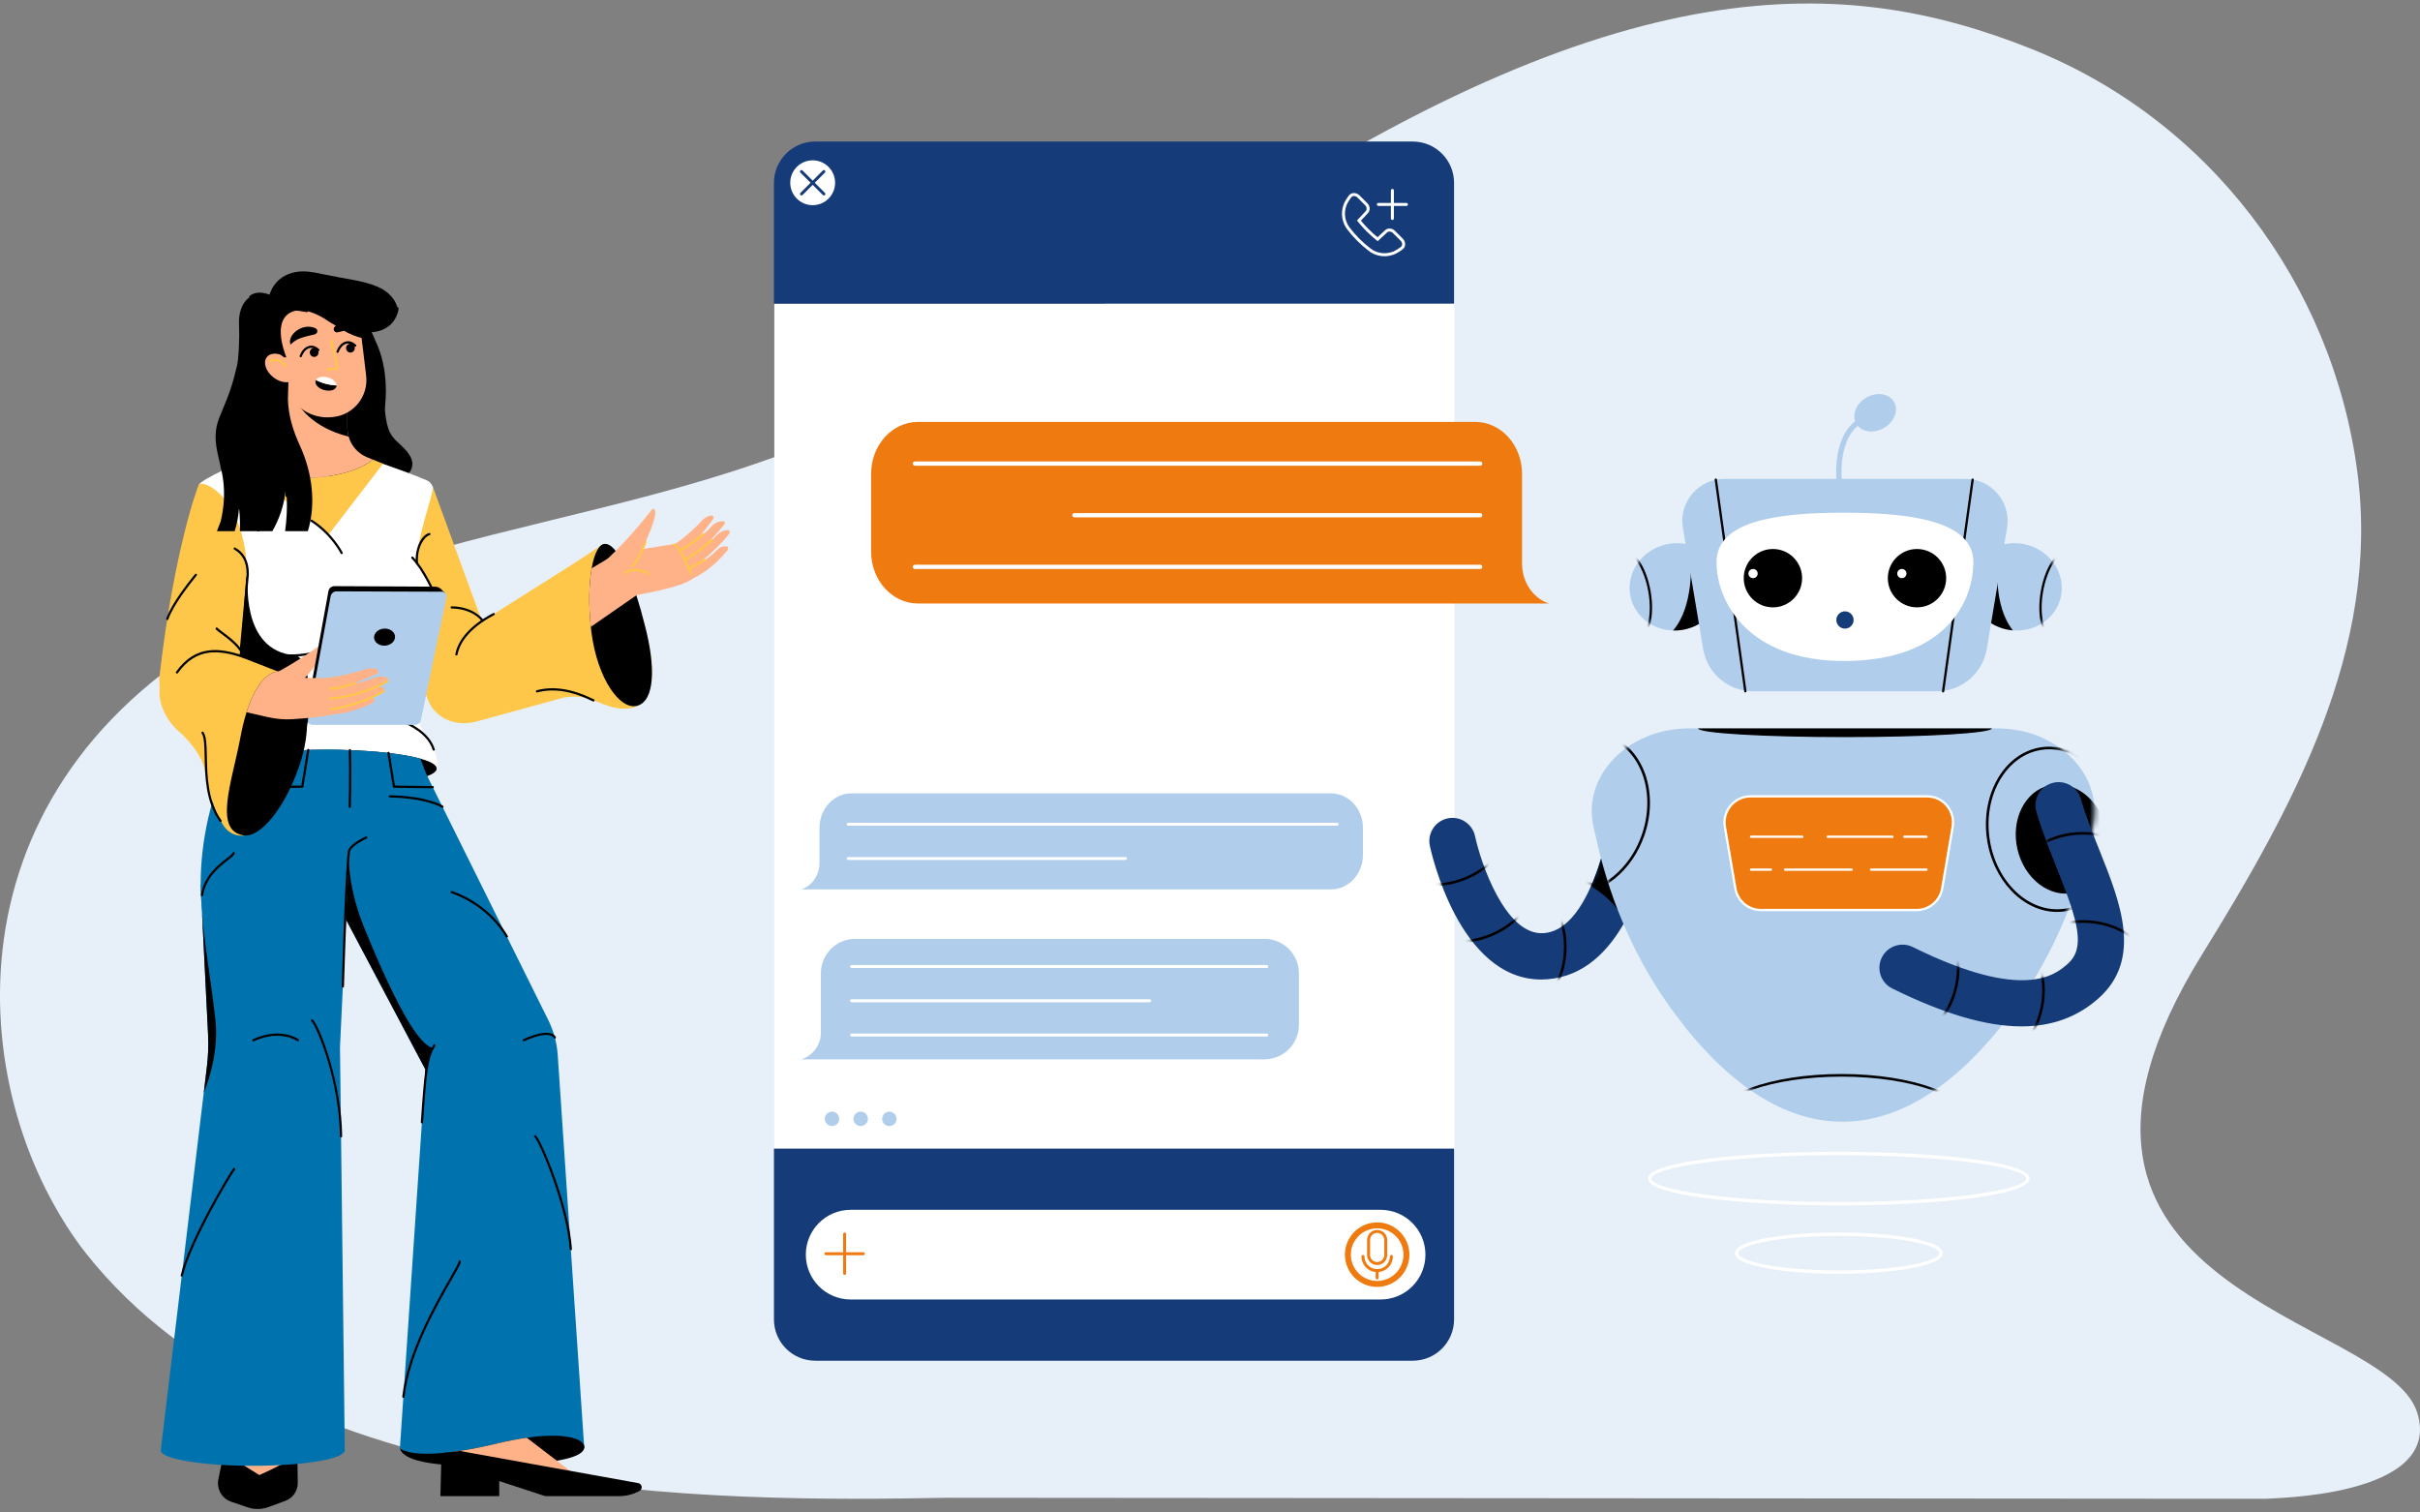 <svg width="480" height="300" viewBox="0 0 480 300" fill="none" xmlns="http://www.w3.org/2000/svg">
<rect x="0" y="0" width="480" height="300" fill="#808080" stroke="none"/>
<path d="M479.43 280.14C484.901 297.279 449.173 297.096 449.797 297.279L187.879 297.081C142.018 297.943 56.315 298.176 17.062 248.604C14.331 245.156 11.998 241.403 9.924 237.522C-8.726 202.523 -6.802 141.86 66.4 115.35C93.495 105.538 122.27 101.415 149.582 92.076C181.204 81.269 211.277 66.434 239.029 47.792C321.954 -7.94 366.669 -4.72 402.787 9.647C438.09 23.674 462.695 56.15 467.603 93.828C472.134 128.699 454.77 160.229 436.741 189.368C395.076 256.708 473.216 260.671 479.43 280.14Z" fill="#E7F0F9"/>
<path d="M69.6 89.257C70.082 90.808 71.632 92.489 73.822 93.627C77.079 95.309 80.513 95.16 81.485 93.276C82.607 91.102 80.431 89.12 78.973 87.797C78.059 86.967 77.441 86.221 77.033 85.023C76.602 83.758 76.45 82.416 76.326 81.092C76.275 80.551 76.249 80.005 76.183 79.465C76.179 79.427 76.02 78.691 75.986 78.73C75.984 78.732 70.67 84.895 70.67 84.895L70.293 86.437C70.049 86.638 69.847 86.884 69.698 87.164C69.382 87.777 69.364 88.504 69.6 89.257Z" fill="black"/>
<path d="M75.039 105.732C75.101 105.837 77.64 114.796 80.241 124.001C81.204 127.425 82.176 130.876 83.035 133.924C83.227 134.607 83.65 135.182 83.823 135.842C85.164 140.955 88.298 144.025 92.79 142.282L101.241 138.626C101.241 138.617 85.814 96.46 85.814 96.46C85.814 96.46 80.679 92.578 77.465 93.804C73.121 95.477 72.499 101.835 75.039 105.732Z" fill="#FEC74A"/>
<path d="M80.242 123.999C81.205 127.423 82.177 130.874 83.035 133.922C83.227 134.605 83.49 135.244 83.824 135.84C83.579 130.393 86.538 124.341 86.372 124.14L82.686 122.178L80.242 123.999Z" fill="black"/>
<path d="M63.33 86.255C62.866 86.465 62.594 86.597 62.594 86.597L64.748 94.505L71.106 96.808L78.332 95.74C78.419 95.389 72.822 93.498 74.846 86.623C74.846 86.614 74.855 86.605 74.855 86.597C74.855 86.237 75.231 85.659 75.345 85.309C75.511 84.836 75.652 84.346 75.783 83.855C76.046 82.812 76.238 81.745 76.361 80.667C76.852 76.349 76.37 71.524 74.443 67.557C74.425 67.522 74.399 67.469 74.364 67.399C74.154 66.926 73.611 65.692 72.989 64.518C72.332 63.266 71.588 62.084 71.071 61.952C70.641 61.839 70.282 62.46 69.906 62.959C69.67 63.275 69.424 63.536 69.161 63.536C68.32 63.536 67.515 63.808 66.761 64.298C66.664 64.359 66.569 64.43 66.472 64.491C63.73 66.549 61.795 71.663 61.795 77.645C61.797 80.886 62.366 83.873 63.33 86.255Z" fill="black"/>
<path d="M42.626 98.301C46.99 102.257 49.37 110.036 48.819 114.914L48.267 122.525L48.249 122.674C48.205 123.138 48.161 123.611 48.117 124.093C48.056 124.741 48.004 125.476 47.933 126.274C47.495 126.283 46.296 143.597 43.957 152.206C51.419 152.338 58.889 152.232 66.351 151.865C67.235 152.224 68.155 152.565 69.1 152.871C77.683 155.665 86.613 152.468 86.613 152.468C87.01 151.248 86.476 149.084 85.451 147.538C83.882 145.171 82.79 143.311 82.457 140.834C82.042 137.736 81.829 134.606 81.782 131.45C81.949 130.416 82.115 129.339 82.29 128.236C82.29 128.192 82.299 128.139 82.308 128.096C82.378 128.07 82.413 128.061 82.413 128.061C85.697 126.634 87.098 124.531 87.186 122.071C87.186 122.071 87.186 122.071 87.186 122.062C87.098 120.372 86.424 117.858 85.163 115.59C85.128 115.52 85.085 115.458 85.05 115.397C84.865 115.073 84.664 114.758 84.454 114.434C84.454 114.434 84.454 114.425 84.445 114.425C83.919 113.629 83.333 112.814 82.694 112.008V111.999C82.511 106.76 86.038 97.984 85.85 96.611C85.838 96.576 85.821 96.523 85.81 96.487C85.556 95.927 85.205 95.516 84.724 95.306C81.703 93.992 78.075 92.741 75.726 91.909L65.25 105.238L49.946 92.907C49.473 92.311 48.86 91.829 48.107 91.515C48.107 91.515 40.146 94.93 39.454 96.13C39.104 97.02 40.427 96.307 42.626 98.301Z" fill="white"/>
<path d="M71.078 70.767C74.12 67.428 72.952 61.411 68.47 57.329C63.988 53.247 57.888 52.645 54.846 55.985C51.805 59.325 52.972 65.341 57.455 69.424C61.937 73.506 68.037 74.108 71.078 70.767Z" fill="black"/>
<path d="M44.719 121.206C44.728 121.267 44.737 121.329 44.745 121.39C44.842 121.977 44.937 122.546 45.034 123.133C45.419 125.533 48.134 142.12 48.134 142.12C49.771 143.434 53.257 148.661 59.493 148.705C62.561 141.621 61.641 130.246 58.468 129.982C47.458 129.064 49.26 114.203 49.137 114.02L44.894 120.279L44.719 121.206Z" fill="black"/>
<path d="M50.074 58.618C47.195 59.968 46.532 64.629 48.594 69.027C50.656 73.426 54.663 75.897 57.542 74.547C60.421 73.197 61.084 68.536 59.022 64.138C56.96 59.739 52.954 57.268 50.074 58.618Z" fill="black"/>
<path d="M60.291 94.792C65.957 94.792 70.905 93.452 73.558 91.446C73.69 91.35 73.812 91.254 73.935 91.148L75.984 91.98L75.906 92.068L65.251 105.938L49.136 93.563C51.081 93.957 57.996 94.792 60.291 94.792Z" fill="#FEC74A"/>
<path d="M43.169 152.437C43.169 152.805 43.485 153.164 44.071 153.506C44.343 153.663 44.676 153.813 45.061 153.961C48.459 155.258 56.053 156.168 64.889 156.168C66.43 156.168 67.936 156.142 69.39 156.089C76.257 155.835 81.923 155.03 84.725 153.961C85.942 153.497 86.617 152.98 86.617 152.437C86.617 151.719 85.426 151.045 83.368 150.476C80.058 149.556 74.505 148.908 68.024 148.75C66.999 148.724 65.957 148.706 64.889 148.706C57.085 148.706 50.237 149.415 46.41 150.476C45.998 150.589 45.621 150.712 45.279 150.826C43.922 151.316 43.169 151.859 43.169 152.437Z" fill="black"/>
<path d="M51.831 91.981L53.88 94.179C55.824 94.573 57.996 94.793 60.291 94.793C66.237 94.793 71.395 93.313 73.936 91.15L72.789 90.686C70.984 89.942 69.662 88.417 69.146 86.596C68.988 86.053 68.91 85.474 68.91 84.888V72.985H56.579V85.579C56.579 87.76 55.441 89.782 53.575 90.922L51.831 91.981Z" fill="#FFB287"/>
<path d="M59.235 80.274C59.235 80.274 61.687 84.756 69.142 86.595C68.986 86.05 68.904 85.476 68.904 84.889V81.437L59.235 80.274Z" fill="black"/>
<path d="M39.937 141.622L44.807 138.031C45.674 136.682 46.287 135.15 46.743 133.582C47.724 130.123 47.899 126.48 48.118 124.063C48.162 123.581 48.206 123.108 48.249 122.644L48.267 122.494L48.819 114.884C49.371 110.006 47.763 101.827 43.448 97.819C41.334 95.855 39.789 95.774 39.457 96.098C39.15 96.624 34.518 109.218 31.645 134.063C31.092 138.828 34.594 141.605 39.937 141.622Z" fill="#FEC74A"/>
<path d="M65.984 82.726L66.189 82.702C70.23 82.215 73.111 78.545 72.624 74.504L70.66 58.201L54.603 60.135L56.42 75.217C56.987 79.932 61.269 83.294 65.984 82.726Z" fill="#FFB287"/>
<path d="M66.314 64.898C67.688 63.062 71.457 62.98 72.191 65.389C72.207 65.463 72.128 65.527 72.059 65.498C71.163 65.15 70.399 65.211 69.516 65.34C68.638 65.442 67.783 65.758 66.945 65.915C66.385 66.041 65.959 65.336 66.314 64.898Z" fill="black"/>
<path d="M62.24 66.372C61.114 66.629 59.872 66.872 58.823 67.425C58.465 67.622 58.086 67.875 57.749 68.267C57.714 68.309 57.652 68.312 57.611 68.277C57.367 67.708 57.589 67.034 57.906 66.53C58.912 65.073 60.901 64.352 62.581 65.105C63.238 65.493 62.959 66.273 62.24 66.372Z" fill="black"/>
<path d="M59.653 70.863C59.631 70.863 59.608 70.859 59.586 70.852C59.47 70.815 59.406 70.691 59.443 70.574C59.457 70.531 59.793 69.499 60.606 68.933C60.75 68.83 60.895 68.752 61.047 68.697C61.48 68.528 61.923 68.514 62.329 68.659C62.75 68.793 63.048 69.053 63.191 69.179L63.242 69.222C63.358 69.26 63.399 69.374 63.361 69.49C63.323 69.606 63.175 69.659 63.059 69.621C63.004 69.602 62.967 69.571 62.9 69.512C62.779 69.406 62.528 69.186 62.186 69.077C61.872 68.965 61.544 68.978 61.202 69.111C61.084 69.153 60.974 69.213 60.86 69.295C60.169 69.776 59.866 70.7 59.862 70.709C59.834 70.803 59.747 70.863 59.653 70.863Z" fill="black"/>
<path d="M66.961 69.984C66.939 69.984 66.916 69.98 66.894 69.973C66.778 69.935 66.713 69.811 66.751 69.695C66.765 69.651 67.101 68.62 67.914 68.054C68.058 67.95 68.203 67.872 68.355 67.817C68.79 67.649 69.234 67.636 69.637 67.779C70.058 67.913 70.357 68.174 70.5 68.3L70.551 68.343C70.667 68.38 70.708 68.495 70.669 68.611C70.631 68.727 70.484 68.779 70.368 68.742C70.313 68.723 70.276 68.691 70.209 68.632C70.088 68.527 69.837 68.307 69.496 68.199C69.181 68.088 68.852 68.099 68.511 68.231C68.394 68.274 68.284 68.334 68.17 68.415C67.479 68.896 67.176 69.821 67.172 69.83C67.142 69.924 67.054 69.984 66.961 69.984Z" fill="black"/>
<path d="M68.644 69.146C68.702 69.631 69.136 69.978 69.612 69.921C70.087 69.863 70.426 69.423 70.368 68.939C70.31 68.454 69.876 68.107 69.401 68.164C68.925 68.222 68.586 68.662 68.644 69.146Z" fill="black"/>
<path d="M61.451 70.013C61.509 70.498 61.942 70.845 62.418 70.788C62.894 70.731 63.233 70.291 63.175 69.806C63.116 69.321 62.683 68.974 62.207 69.032C61.731 69.09 61.392 69.529 61.451 70.013Z" fill="black"/>
<path d="M65.021 73.511C64.981 73.511 64.951 73.511 64.935 73.51C64.813 73.508 64.715 73.408 64.717 73.286C64.719 73.166 64.817 73.068 64.938 73.068C64.965 73.066 64.998 73.069 65.029 73.069C65.521 73.069 66.283 73.018 66.65 72.875C66.563 72.244 65.904 69.382 65.477 67.591C65.448 67.473 65.522 67.353 65.641 67.326C65.76 67.296 65.878 67.371 65.906 67.489C67.233 73.05 67.162 73.094 66.988 73.2C66.519 73.488 65.367 73.511 65.021 73.511Z" fill="#FEC74A"/>
<path d="M57.439 130.258C57.335 130.258 57.231 130.257 57.124 130.255C57.003 130.253 56.904 130.153 56.906 130.031C56.908 129.909 57.024 129.795 57.13 129.812C60.624 129.851 63.053 129.051 63.078 129.044C67.531 127.106 68.786 123.736 66.791 119.036C66.744 118.923 66.796 118.793 66.908 118.746C67.021 118.699 67.151 118.751 67.198 118.863C69.277 123.762 67.907 127.424 63.237 129.457C63.122 129.497 60.839 130.258 57.439 130.258Z" fill="black"/>
<path d="M76.697 129.284C76.593 129.284 76.488 129.283 76.382 129.281C76.26 129.279 76.162 129.179 76.164 129.057C76.166 128.935 76.263 128.823 76.387 128.838C79.885 128.883 82.312 128.078 82.335 128.07C86.788 126.132 88.044 122.762 86.049 118.062C86.028 118.014 83.929 113.148 81.628 110.764C81.543 110.677 81.546 110.537 81.633 110.452C81.721 110.368 81.861 110.37 81.946 110.458C84.303 112.9 86.368 117.685 86.455 117.888C88.535 122.787 87.165 126.45 82.494 128.483C82.38 128.523 80.096 129.284 76.697 129.284Z" fill="black"/>
<path d="M65.283 63.598C65.432 63.711 65.59 63.843 65.773 63.983C66.001 64.149 66.237 64.325 66.474 64.491C68.602 65.989 71.072 67.293 74.365 67.399C74.155 66.926 73.612 65.691 72.99 64.518C71.852 63.834 70.686 63.283 69.907 62.959C69.801 62.906 69.706 62.871 69.618 62.837C68.944 62.574 68.261 62.469 67.577 62.557C66.737 62.651 65.975 63.019 65.283 63.598Z" fill="black"/>
<path d="M54.65 57.759L60.556 55.843L63.165 57.255C63.209 57.214 63.249 57.17 63.295 57.13L62.206 54.034C63.943 54.369 65.681 54.702 67.418 55.037C70.215 55.574 73.146 55.928 75.704 57.267C77.559 58.237 79.502 60.63 78.663 62.634C77.549 65.297 74.599 66.64 69.812 65.609C67.868 65.191 66.158 64.442 64.843 63.527C64.843 63.527 64.823 63.513 64.786 63.486C64.23 63.099 59.723 60.081 56.974 62.426C54.042 64.929 57.037 71.449 57.037 71.449C57.037 71.449 54.462 73.417 54.362 73.143C54.262 72.868 49.415 63.009 49.415 63.009L54.65 57.759Z" fill="black"/>
<path d="M43.764 103.446C43.677 103.77 43.282 104.628 43.02 105.355H46.549C46.96 104.042 47.267 102.579 47.398 100.967C47.424 100.67 47.67 102.605 47.591 105.355H54.019C55.21 103.288 56.41 100.398 56.699 96.808C56.734 96.378 57.233 100.67 56.55 105.355H61.069C62.743 99.837 61.893 93.655 59.519 88.47C58.135 85.449 57.198 82.506 57.111 79.143L57.312 71.506L47.407 64.447C47.559 67.901 47.245 71.487 47.069 72.267C46.211 76.015 45.497 78.127 44.026 81.542C43.825 82.033 43.615 82.523 43.431 83.022C41.767 87.392 43.676 90.852 44.255 95.169C44.632 97.92 44.404 100.819 43.764 103.446Z" fill="black"/>
<path d="M54.217 74.838C55.73 76.026 57.608 76.161 58.41 75.138C59.213 74.115 58.636 72.323 57.123 71.134C55.609 69.946 53.731 69.812 52.929 70.835C52.127 71.858 52.703 73.65 54.217 74.838Z" fill="#FFB287"/>
<path d="M43.73 92.34C43.843 92.866 43.992 93.365 44.176 93.855C44.36 94.345 44.57 94.81 44.806 95.247C44.649 94.669 44.473 94.118 44.272 93.592C44.106 93.154 43.931 92.733 43.73 92.34Z" fill="black"/>
<path d="M55.555 60.085C55.508 60.085 55.46 60.07 55.419 60.038C55.385 60.012 51.993 57.405 49.8 59.02C49.703 59.093 49.563 59.073 49.491 58.974C49.419 58.876 49.439 58.737 49.538 58.665C51.998 56.85 55.542 59.574 55.691 59.691C55.787 59.766 55.804 59.904 55.729 60.001C55.686 60.056 55.621 60.085 55.555 60.085Z" fill="black"/>
<path d="M56.435 70.901C56.401 70.901 56.368 70.894 56.337 70.88C56.282 70.854 56.231 70.809 56.129 70.721C55.624 70.284 54.284 69.125 52.359 70.034C52.249 70.087 52.117 70.039 52.065 69.929C52.013 69.819 52.06 69.686 52.17 69.634C54.358 68.603 55.909 69.946 56.418 70.387C56.473 70.435 56.512 70.47 56.537 70.487C56.648 70.54 56.689 70.669 56.638 70.779C56.599 70.857 56.518 70.901 56.435 70.901Z" fill="black"/>
<path d="M49.085 97.027C49.072 97.027 49.06 97.026 49.047 97.024C48.927 97.004 48.846 96.89 48.867 96.769C49.337 93.994 48.666 92.135 47.955 90.167C47.352 88.496 46.729 86.768 46.87 84.456C47.11 80.539 49.434 76.987 50.425 75.472C50.628 75.162 50.837 74.841 50.861 74.762C50.883 74.642 50.998 74.564 51.119 74.588C51.239 74.611 51.318 74.73 51.294 74.85C51.269 74.984 51.146 75.176 50.794 75.713C49.822 77.2 47.543 80.683 47.311 84.483C47.175 86.704 47.783 88.388 48.371 90.016C49.069 91.952 49.792 93.953 49.302 96.843C49.283 96.95 49.19 97.027 49.085 97.027Z" fill="black"/>
<path d="M40.892 164.715H88.885L84.726 153.961L83.368 150.476C80.058 149.556 74.505 148.908 68.024 148.75C66.999 148.724 65.958 148.706 64.889 148.706C57.086 148.706 50.237 149.415 46.41 150.476L45.062 153.961L40.892 164.715Z" fill="#0073AF"/>
<path d="M49.676 196.734C57.418 198.075 65.939 186.225 68.698 170.268C69.03 168.385 69.258 166.529 69.399 164.715C69.635 161.685 69.627 158.786 69.39 156.089C69.154 153.409 68.69 150.94 68.023 148.75C66.999 148.724 65.957 148.706 64.888 148.706C57.085 148.706 50.236 149.415 46.409 150.476C45.998 150.589 45.621 150.712 45.279 150.826C44.85 151.685 44.448 152.578 44.07 153.506C42.599 157.044 41.425 161.073 40.672 165.408C37.906 181.364 41.934 195.386 49.676 196.734Z" fill="#0073AF"/>
<path d="M34.735 144.39C33.142 142.682 31.384 139.848 31.642 136.616C32.18 129.875 39.359 125.719 45.54 129.187C50.28 131.149 55.979 133.135 55.974 133.154C56.249 133.175 56.247 133.429 56.513 133.505C61.337 134.881 61.635 143.736 59.21 151.566C56.986 158.742 52.448 165.707 47.99 165.759C47.585 165.764 47.18 165.711 46.778 165.596C45.574 165.253 44.669 164.43 44.026 163.268C42.209 160.597 41.283 155.835 40.571 152.586C39.92 149.615 37.365 146.844 35.86 145.411C35.468 145.109 35.098 144.778 34.757 144.415C34.751 144.411 34.737 144.398 34.735 144.39Z" fill="#FEC74A"/>
<path d="M56.863 98.598C56.86 98.598 56.857 98.598 56.853 98.598C56.731 98.592 56.637 98.489 56.642 98.367C56.786 95.146 55.696 93.1 54.542 90.934C53.21 88.433 51.833 85.848 52.133 81.253C52.14 81.131 52.246 81.038 52.368 81.048C52.489 81.056 52.582 81.16 52.574 81.283C52.282 85.752 53.629 88.281 54.932 90.726C56.115 92.947 57.232 95.046 57.083 98.388C57.078 98.505 56.981 98.598 56.863 98.598Z" fill="black"/>
<path d="M74.286 64.51C71.546 64.51 69.357 62.867 67.228 61.268C65.056 59.637 62.809 57.949 60.004 58.07C59.888 58.066 59.78 57.979 59.775 57.858C59.77 57.736 59.864 57.633 59.986 57.628C62.944 57.52 65.26 59.238 67.494 60.915C70.029 62.817 72.425 64.616 75.691 63.917C76.892 63.66 78.649 62.6 78.606 61.139C78.602 61.016 78.699 60.915 78.821 60.911C78.922 60.902 79.045 61.004 79.048 61.126C79.098 62.84 77.129 64.062 75.784 64.35C75.265 64.459 74.767 64.51 74.286 64.51Z" fill="black"/>
<path d="M52.408 64.533C52.401 64.533 52.394 64.533 52.386 64.532C52.265 64.52 52.176 64.412 52.188 64.291C52.283 63.31 52.697 62.538 53.422 61.995C55.472 60.458 59.356 61.194 60.633 61.436C60.745 61.458 60.833 61.474 60.89 61.483C61.011 61.502 61.093 61.615 61.073 61.736C61.054 61.857 60.94 61.937 60.82 61.919C60.76 61.909 60.669 61.892 60.551 61.87C57.253 61.245 54.944 61.406 53.687 62.348C53.067 62.814 52.71 63.482 52.628 64.334C52.616 64.447 52.52 64.533 52.408 64.533Z" fill="black"/>
<path d="M88.523 127.742C91.658 125.76 94.793 123.779 97.929 121.798C103.062 118.554 108.194 115.311 113.327 112.067C114.467 111.346 119.554 107.969 119.554 107.969C122.302 108.166 126.69 119.221 127.831 124.01C128.841 128.25 130.397 134.198 128.189 138.289C126.965 140.558 124.384 140.85 122.08 140.398C120.383 140.065 118.829 139.287 117.2 138.74C115.426 138.145 113.688 138.044 111.846 138.36L94.199 143.2C90.264 144.061 87.108 142.528 85.509 140.078C83.576 137.118 84.875 129.971 88.523 127.742Z" fill="#FEC74A"/>
<path d="M117.191 124.334C117.217 124.658 117.253 124.982 117.296 125.315C118.478 134.642 122.98 140.93 126.404 139.985C129.854 139.013 130.099 132.357 127.884 123.949C127.385 121.917 126.815 119.929 126.22 118.081C125.063 114.525 123.759 111.496 122.445 109.682C121.631 108.552 120.825 107.896 120.045 107.878C118.836 107.834 117.882 109.717 117.356 112.713C116.824 115.734 116.709 119.877 117.191 124.334Z" fill="black"/>
<path d="M48.415 165.706C51.462 166.117 56.314 160.81 59.389 151.86C60.527 148.514 60.991 145.265 60.921 142.436C60.833 138.863 59.879 135.973 58.346 134.413C57.82 133.879 57.233 133.502 56.585 133.301C56.218 133.195 55.867 133.144 55.508 133.144H55.499C52.801 133.152 50.49 136.287 48.904 141.271C48.387 142.891 47.958 144.703 47.608 146.665C45.91 155.363 42.328 164.882 48.415 165.706Z" fill="black"/>
<path d="M90.529 130.023C90.516 130.023 90.501 130.022 90.488 130.019C90.368 129.997 90.289 129.882 90.312 129.762C90.873 126.768 93.481 123.904 97.653 121.697C97.734 121.654 97.789 121.626 97.811 121.611C97.913 121.546 98.051 121.577 98.116 121.68C98.182 121.783 98.15 121.92 98.047 121.985C98.022 122.001 97.957 122.036 97.861 122.087C93.809 124.23 91.283 126.985 90.746 129.842C90.726 129.949 90.633 130.023 90.529 130.023Z" fill="black"/>
<path d="M47.829 128.651C47.822 128.651 47.816 128.651 47.808 128.65C47.687 128.639 47.597 128.532 47.608 128.409L48.917 113.997C48.912 114.008 48.912 113.934 48.913 113.813C48.931 111.546 48.102 109.928 46.452 109.005C46.346 108.945 46.307 108.811 46.367 108.704C46.426 108.598 46.562 108.561 46.668 108.619C48.471 109.627 49.375 111.376 49.355 113.817C49.354 113.899 49.353 113.957 49.356 113.986L48.049 128.451C48.038 128.565 47.942 128.651 47.829 128.651Z" fill="black"/>
<path d="M51.212 105.426C51.162 105.426 51.112 105.409 51.07 105.374C50.977 105.296 50.964 105.156 51.042 105.063C52.432 103.403 54.406 98.491 51.639 93.908C51.575 93.803 51.609 93.667 51.713 93.605C51.816 93.541 51.953 93.574 52.016 93.679C54.907 98.467 52.836 103.607 51.38 105.346C51.338 105.399 51.275 105.426 51.212 105.426Z" fill="black"/>
<path d="M56.73 133.813C56.703 133.813 56.676 133.809 56.65 133.798L47.993 130.413C43.579 128.961 38.974 128.327 35.282 133.504C35.211 133.603 35.073 133.626 34.974 133.556C34.875 133.485 34.851 133.347 34.922 133.247C38.78 127.839 43.556 128.49 48.142 129.997L56.809 133.387C56.922 133.431 56.979 133.559 56.934 133.673C56.902 133.76 56.819 133.813 56.73 133.813Z" fill="black"/>
<path d="M43.756 163.063C43.688 163.063 43.62 163.032 43.577 162.972C40.766 159.087 40.663 153.879 40.588 150.077C40.547 147.98 40.511 146.17 39.997 145.467C39.925 145.369 39.946 145.23 40.044 145.158C40.143 145.086 40.281 145.107 40.353 145.206C40.949 146.021 40.985 147.808 41.03 150.068C41.104 153.813 41.206 158.94 43.935 162.714C44.007 162.812 43.984 162.951 43.886 163.022C43.846 163.05 43.801 163.063 43.756 163.063Z" fill="black"/>
<path d="M117.717 139.146C117.693 139.146 117.667 139.143 117.643 139.134C117.58 139.111 117.453 139.051 117.27 138.961C113.335 137.043 109.735 136.5 106.568 137.338C106.449 137.373 106.33 137.3 106.298 137.182C106.267 137.064 106.337 136.943 106.455 136.912C109.727 136.044 113.43 136.599 117.463 138.564C117.626 138.643 117.737 138.698 117.791 138.718C117.906 138.759 117.966 138.886 117.925 139.001C117.892 139.09 117.807 139.146 117.717 139.146Z" fill="black"/>
<path d="M33.182 122.987C33.158 122.987 33.133 122.983 33.109 122.974C32.994 122.934 32.933 122.808 32.974 122.693C34.031 119.673 37.434 115.43 38.552 114.035L38.675 113.882C38.751 113.788 38.891 113.772 38.985 113.847C39.08 113.923 39.096 114.063 39.019 114.158L38.896 114.312C37.789 115.691 34.421 119.89 33.39 122.838C33.359 122.931 33.273 122.987 33.182 122.987Z" fill="black"/>
<path d="M48.319 130.588C48.212 130.588 48.117 130.509 48.101 130.399C47.84 128.641 45.234 126.704 43.835 125.663C43.201 125.192 42.892 124.958 42.792 124.793C42.729 124.69 42.762 124.555 42.866 124.491C42.97 124.429 43.106 124.46 43.17 124.564C43.233 124.664 43.673 124.992 44.099 125.308C45.651 126.463 48.25 128.395 48.538 130.335C48.556 130.455 48.473 130.567 48.353 130.586C48.341 130.587 48.33 130.588 48.319 130.588Z" fill="black"/>
<path d="M95.701 123.336C95.612 123.336 95.528 123.28 95.494 123.192C95.359 122.873 93.56 120.757 89.596 120.703C89.474 120.702 89.376 120.601 89.377 120.479C89.379 120.357 89.493 120.268 89.602 120.261C93.863 120.318 95.784 122.701 95.909 123.038C95.951 123.153 95.892 123.279 95.777 123.322C95.752 123.331 95.726 123.336 95.701 123.336Z" fill="black"/>
<path d="M82.686 111.891C82.571 111.891 82.474 111.802 82.465 111.685C82.257 108.596 83.663 106.11 85.106 105.726C85.223 105.694 85.346 105.766 85.376 105.883C85.407 106.001 85.337 106.122 85.219 106.153C84.142 106.44 82.699 108.564 82.907 111.655C82.915 111.776 82.823 111.882 82.701 111.89C82.696 111.891 82.692 111.891 82.686 111.891Z" fill="black"/>
<path d="M59.301 164.786L60.037 166.17L61.902 169.69L78.603 201.227L84.392 212.156L84.121 216.159L79.321 287.247L83.166 289.419L115.886 287.247L110.623 209.257C110.457 206.84 109.817 204.484 108.74 202.312L84.612 153.68L59.301 164.786Z" fill="#0073AF"/>
<path d="M78.603 201.229L84.392 212.159L84.12 216.161L84.173 216.143C84.655 210.783 85.075 209.32 85.828 207.919C84.646 207.35 81.445 206.594 72.249 184.032C68.446 174.7 69.258 168.159 69.171 167.931L61.902 169.691L78.603 201.229Z" fill="black"/>
<path d="M79.322 287.248C79.689 288.912 82.483 290.006 87.51 290.479C89.945 290.698 92.905 290.786 96.365 290.715C97.625 290.69 98.834 290.663 99.982 290.61C101.891 290.54 103.642 290.453 105.237 290.33C107.242 290.173 108.985 289.98 110.448 289.735C113.749 289.174 115.623 288.377 115.886 287.247C116.246 285.636 112.803 283.989 104.484 285.172C102.75 285.417 100.805 285.785 98.642 286.301C95.752 286.993 93.282 287.475 91.171 287.79C90.453 287.903 89.779 287.991 89.149 288.062C88.597 288.131 88.071 288.184 87.572 288.219C80.697 288.798 79.322 287.248 79.322 287.248Z" fill="black"/>
<path d="M45.851 297.863L49.069 298.967C50.439 299.436 51.928 299.418 53.286 298.915L56.619 297.68C58.109 297.128 59.087 295.697 59.061 294.109L58.991 289.807C59.61 287.735 57.595 285.847 55.568 286.599C55.568 286.599 45.598 288.022 44.131 289.419L43.312 293.424C42.923 295.332 44.01 297.232 45.851 297.863Z" fill="black"/>
<path d="M51.438 292.574C56.745 290.226 58.838 288.643 58.838 288.643L45.221 288.716L51.438 292.574Z" fill="#FFB287"/>
<path d="M31.968 287.512C31.942 287.572 31.906 287.634 31.906 287.704C31.906 289.377 40.068 290.743 50.131 290.743C59.721 290.743 67.568 289.508 68.286 287.941H68.392L67.437 207.692L69.574 162.51L39.797 175.507L39.963 178.905L39.989 179.412C39.989 179.491 39.998 179.57 39.998 179.657L40.06 180.823V180.866L41.269 205.178C41.374 207.297 41.295 209.426 41.041 211.537L40.41 216.8C40.401 216.818 40.401 216.827 40.401 216.835L31.906 287.503L31.968 287.512Z" fill="#0073AF"/>
<path d="M68.003 195.881C68.001 195.881 67.999 195.881 67.997 195.881C67.875 195.877 67.778 195.775 67.782 195.653C67.861 193.01 68.567 169.792 69.078 168.563C69.613 167.269 72.431 165.971 72.55 165.917C72.659 165.863 72.791 165.914 72.842 166.026C72.893 166.137 72.844 166.268 72.733 166.318C71.962 166.67 69.875 167.79 69.486 168.732C69.123 169.605 68.532 185.318 68.224 195.666C68.221 195.787 68.123 195.881 68.003 195.881Z" fill="black"/>
<path d="M69.364 160.244C69.361 160.244 69.359 160.244 69.356 160.244C69.234 160.24 69.138 160.138 69.143 160.015C69.178 159.043 69.205 157.925 69.222 156.77C69.264 153.935 69.234 150.724 69.186 148.8C69.183 148.679 69.28 148.578 69.401 148.574C69.403 148.574 69.405 148.574 69.407 148.574C69.527 148.574 69.625 148.669 69.628 148.79C69.675 150.718 69.704 153.936 69.663 156.777C69.645 157.935 69.62 159.058 69.585 160.031C69.58 160.151 69.482 160.244 69.364 160.244Z" fill="black"/>
<path d="M85.829 156.354H85.566C84.143 156.346 81.593 156.305 79.882 156.277L79.222 156.267C78.564 156.249 78.136 156.241 78.136 156.241C78.028 156.238 77.939 156.16 77.922 156.055L76.844 149.382C76.826 149.261 76.907 149.147 77.028 149.128C77.15 149.111 77.262 149.19 77.282 149.312L78.329 155.804C78.515 155.807 78.831 155.815 79.232 155.825L79.89 155.836C81.599 155.863 84.147 155.905 85.569 155.913H85.831C85.953 155.913 86.052 156.011 86.052 156.133C86.052 156.256 85.951 156.354 85.829 156.354Z" fill="black"/>
<path d="M52.279 156.35C51.816 156.35 51.511 156.345 51.447 156.333C51.327 156.31 51.248 156.195 51.272 156.074C51.295 155.954 51.415 155.877 51.53 155.899C51.821 155.942 56.553 155.865 59.778 155.803L60.922 148.726C60.941 148.604 61.053 148.525 61.176 148.542C61.296 148.563 61.378 148.676 61.359 148.795L60.185 156.055C60.168 156.161 60.078 156.239 59.971 156.241C58.869 156.262 54.21 156.35 52.279 156.35Z" fill="black"/>
<path d="M83.692 222.817C83.687 222.817 83.683 222.817 83.677 222.817C83.555 222.808 83.463 222.704 83.471 222.581C83.647 219.953 83.805 217.84 83.954 216.122C84.433 210.798 84.859 209.255 85.634 207.812C85.73 207.622 85.837 207.433 85.954 207.235C86.016 207.13 86.153 207.096 86.256 207.158C86.361 207.219 86.396 207.355 86.334 207.461C86.222 207.649 86.119 207.828 86.026 208.016C85.277 209.411 84.865 210.915 84.393 216.161C84.245 217.875 84.088 219.986 83.911 222.611C83.904 222.729 83.808 222.817 83.692 222.817Z" fill="black"/>
<path d="M103.876 206.546C103.792 206.546 103.711 206.498 103.675 206.416C103.625 206.305 103.674 206.174 103.785 206.124C107.087 204.627 108.72 204.712 109.511 205.046C110.089 205.291 110.239 205.668 110.254 205.711C110.295 205.826 110.235 205.953 110.121 205.993C110.006 206.034 109.882 205.976 109.84 205.864C109.833 205.847 109.726 205.607 109.307 205.439C108.594 205.155 107.086 205.112 103.968 206.526C103.938 206.54 103.906 206.546 103.876 206.546Z" fill="black"/>
<path d="M50.267 206.547C50.183 206.547 50.103 206.498 50.066 206.416C50.016 206.305 50.065 206.174 50.176 206.125C55.704 203.616 59.094 206.042 59.236 206.147C59.334 206.219 59.355 206.357 59.282 206.456C59.21 206.554 59.073 206.575 58.974 206.504C58.942 206.48 55.638 204.134 50.358 206.526C50.329 206.54 50.298 206.547 50.267 206.547Z" fill="black"/>
<path d="M41.269 205.177C41.374 207.296 41.295 209.424 41.041 211.536L40.41 216.799C40.603 216.177 43.537 209.547 42.723 202.182C41.961 195.333 40.454 186.724 40.06 180.865L41.269 205.177Z" fill="black"/>
<path d="M113.221 247.987C113.106 247.987 113.008 247.897 113.001 247.781C112.416 239.11 106.846 226.117 106.019 225.568C105.918 225.5 105.891 225.362 105.959 225.261C106.027 225.16 106.163 225.133 106.265 225.199C107.243 225.85 112.847 238.932 113.442 247.751C113.45 247.873 113.358 247.979 113.236 247.987C113.23 247.987 113.226 247.987 113.221 247.987Z" fill="black"/>
<path d="M80.011 277.264C80.003 277.264 79.995 277.264 79.986 277.262C79.864 277.248 79.777 277.139 79.791 277.019C80.763 268.317 86.27 258.709 89.228 253.547C90.121 251.989 90.964 250.517 90.957 250.25C90.939 250.128 91.024 250.019 91.145 250.002C91.267 249.986 91.378 250.071 91.395 250.192C91.445 250.544 90.976 251.385 89.611 253.767C86.67 258.901 81.194 268.457 80.231 277.068C80.217 277.18 80.121 277.264 80.011 277.264Z" fill="black"/>
<path d="M67.647 225.605C67.526 225.605 67.427 225.508 67.426 225.386C67.295 214.449 62.916 203.757 61.743 202.549C61.658 202.461 61.66 202.322 61.748 202.237C61.836 202.151 61.976 202.153 62.061 202.241C63.501 203.723 67.743 214.832 67.868 225.381C67.869 225.504 67.772 225.603 67.65 225.605C67.649 225.605 67.647 225.605 67.647 225.605Z" fill="black"/>
<path d="M36.055 253.216C36.038 253.216 36.021 253.214 36.004 253.209C35.885 253.182 35.812 253.062 35.84 252.943C37.511 245.928 45.617 232.531 46.262 231.725C46.338 231.631 46.478 231.615 46.572 231.69C46.667 231.767 46.683 231.905 46.607 232.001C45.968 232.801 37.926 246.089 36.269 253.047C36.245 253.147 36.155 253.216 36.055 253.216Z" fill="black"/>
<path d="M100.527 185.983C100.447 185.983 100.37 185.939 100.33 185.862C100.299 185.803 97.178 179.859 89.525 177.146C89.41 177.106 89.35 176.98 89.391 176.864C89.432 176.75 89.557 176.689 89.672 176.731C97.498 179.505 100.692 185.601 100.724 185.662C100.78 185.77 100.736 185.904 100.628 185.959C100.596 185.975 100.562 185.983 100.527 185.983Z" fill="black"/>
<path d="M40.06 177.775C40.047 177.775 40.036 177.775 40.023 177.773C39.902 177.752 39.821 177.639 39.842 177.518C40.476 173.722 43.252 171.575 44.91 170.292C45.526 169.816 46.058 169.404 46.149 169.149C46.19 169.033 46.317 168.975 46.431 169.016C46.546 169.057 46.606 169.184 46.564 169.298C46.43 169.675 45.932 170.06 45.179 170.643C43.572 171.886 40.882 173.966 40.276 177.591C40.26 177.699 40.166 177.775 40.06 177.775Z" fill="black"/>
<path d="M87.757 160.242C87.715 160.242 87.672 160.229 87.635 160.204C87.606 160.185 84.736 158.331 77.319 158.18C77.197 158.177 77.1 158.077 77.103 157.954C77.106 157.832 77.231 157.727 77.328 157.738C84.898 157.893 87.762 159.758 87.88 159.838C87.981 159.906 88.008 160.042 87.94 160.143C87.898 160.207 87.828 160.242 87.757 160.242Z" fill="black"/>
<path d="M89.147 288.064C91.135 288.59 95.34 289.684 99.981 290.612C104.658 291.558 109.86 292.337 113.618 292.154C113.618 292.154 112.269 291.129 110.448 289.737C108.652 288.362 106.384 286.628 104.484 285.174C102.75 285.419 100.805 285.787 98.642 286.303C94.77 287.231 91.653 287.775 89.147 288.064Z" fill="#FFB287"/>
<path d="M86.027 148.897C85.933 148.897 85.845 148.837 85.816 148.742C84.818 145.504 81.123 143.857 79.732 143.237C79.32 143.053 79.197 142.997 79.128 142.921C79.046 142.83 79.053 142.691 79.144 142.609C79.231 142.531 79.362 142.533 79.445 142.613C79.497 142.649 79.708 142.743 79.912 142.834C81.353 143.476 85.182 145.183 86.239 148.611C86.275 148.728 86.209 148.853 86.092 148.888C86.07 148.894 86.049 148.897 86.027 148.897Z" fill="black"/>
<path d="M99.019 296.759V293.772L108.161 296.759H122.779C124.198 296.759 125.59 296.408 126.843 295.734C127.544 295.349 127.359 294.289 126.571 294.167L105.237 290.33L91.171 287.791C90.453 287.905 89.779 287.992 89.148 288.063C88.597 288.133 88.071 288.185 87.572 288.22L87.51 290.48L87.353 296.76L99.019 296.759Z" fill="black"/>
<path d="M53.261 134.259C52.417 134.689 56.648 138.375 57.677 137.354C61.93 133.14 65.684 128.585 65.441 127.237C65.457 126.97 65.155 126.806 64.941 126.965C64.941 126.965 59.485 131.089 53.261 134.259Z" fill="#FFB287"/>
<path d="M60.764 141.397C60.64 142.072 60.803 142.769 61.213 143.32L61.374 143.536L66.017 119.815C65.956 118.067 66.493 117.63 67.112 117.644L88.37 117.684L87.738 117.121C87.405 116.652 86.866 116.369 86.29 116.361L66.333 116.262C65.751 116.26 65.251 116.675 65.145 117.248L60.764 141.397Z" fill="black"/>
<path d="M65.576 118.283L61.087 142.741C60.987 143.281 61.402 143.779 61.951 143.779H82.306C82.878 143.779 83.371 143.378 83.487 142.818L88.556 118.426C88.669 117.881 88.255 117.369 87.698 117.367L66.765 117.294C66.183 117.293 65.682 117.709 65.576 118.283Z" fill="#B0CEEC"/>
<path d="M74.196 126.513C74.258 127.447 75.24 128.142 76.388 128.064C77.536 127.988 78.416 127.168 78.354 126.233C78.291 125.299 77.309 124.604 76.161 124.682C75.013 124.759 74.133 125.579 74.196 126.513Z" fill="black"/>
<path d="M117.191 124.334L126.22 118.081L128.244 116.68L123.383 109.122L122.446 109.683L117.357 112.713C116.823 115.734 116.709 119.876 117.191 124.334Z" fill="#FFB287"/>
<path d="M123.389 109.546L126.218 118.035C126.218 118.035 135.368 116.515 137.25 114.806C138.657 113.529 134.247 107.825 134.247 107.825L123.389 109.546Z" fill="#FFB287"/>
<path d="M120.082 111.251C119.387 111.895 124.466 114.283 125.177 113.019C128.114 107.803 130.479 102.393 129.876 101.164C129.818 100.902 129.482 100.827 129.319 101.038C129.319 101.038 125.201 106.498 120.082 111.251Z" fill="#FFB287"/>
<path d="M134.115 110.321C134.253 110.283 134.409 110.227 134.524 110.17L134.715 110.061C134.853 109.984 134.923 109.924 135.03 109.856C135.221 109.721 135.395 109.59 135.563 109.455C135.901 109.187 136.218 108.913 136.527 108.632C137.146 108.072 137.731 107.488 138.293 106.883C139.205 105.898 140.523 104.255 141.462 102.927C141.688 102.607 141.416 102.176 141.03 102.241C140.331 102.357 139.7 102.722 139.232 103.255C138.523 104.063 137.793 104.722 136.929 105.514C136.358 106.035 135.768 106.534 135.162 106.998C134.86 107.23 134.551 107.454 134.245 107.659C134.093 107.762 133.939 107.859 133.796 107.942C133.731 107.975 133.641 108.035 133.6 108.048L133.527 108.082C133.551 108.065 133.611 108.04 133.657 108.039L134.115 110.321Z" fill="#FFB287"/>
<path d="M134.202 111.91C134.336 111.873 134.497 111.817 134.601 111.769L134.801 111.669C134.942 111.6 135.043 111.538 135.163 111.472C135.397 111.341 135.608 111.208 135.828 111.074C136.258 110.804 136.677 110.527 137.089 110.24C137.913 109.669 138.712 109.066 139.482 108.423C140.875 107.26 142.582 105.488 143.746 103.874C143.897 103.666 143.743 103.375 143.486 103.372C142.61 103.363 141.758 103.71 141.173 104.363C140.332 105.303 139.437 106.068 138.295 106.895C137.534 107.45 136.741 107.967 135.932 108.45C135.528 108.693 135.119 108.924 134.71 109.145C134.507 109.25 134.298 109.363 134.101 109.455C134.004 109.5 133.894 109.557 133.814 109.588L133.685 109.642C133.677 109.641 133.722 109.623 133.742 109.627L134.202 111.91Z" fill="#FFB287"/>
<path d="M134.648 114.233C134.76 114.192 134.89 114.14 134.982 114.097L135.185 113.992C135.327 113.92 135.435 113.853 135.56 113.784C135.802 113.645 136.03 113.504 136.26 113.36C136.714 113.071 137.161 112.776 137.595 112.466C138.466 111.85 139.31 111.203 140.119 110.509C141.524 109.305 143.417 107.455 144.682 105.803C144.898 105.522 144.671 105.12 144.318 105.151L144.182 105.163C143.367 105.234 142.625 105.631 142.076 106.238C141.138 107.277 140.152 108.065 138.909 109C138.109 109.601 137.274 110.161 136.423 110.685C135.998 110.948 135.564 111.197 135.131 111.435C134.914 111.552 134.695 111.669 134.482 111.773C134.379 111.823 134.262 111.884 134.17 111.922L134.026 111.986C133.999 111.994 134.009 111.987 134 111.995L134.648 114.233Z" fill="#FFB287"/>
<path d="M134.771 115.939L135.053 115.857L135.241 115.787L135.595 115.646C135.748 115.584 135.895 115.519 136.039 115.454C136.334 115.321 136.627 115.188 136.915 115.042C137.984 114.501 139.025 113.908 140.012 113.22C141.389 112.269 143.179 110.589 144.345 109.066C144.557 108.788 144.371 108.385 144.022 108.361C143.357 108.314 142.708 108.566 142.252 109.051C141.319 110.044 140.18 110.88 138.97 111.592C138.017 112.16 137.003 112.643 135.98 113.072C135.719 113.181 135.456 113.277 135.191 113.375C135.058 113.424 134.924 113.472 134.793 113.514L134.499 113.608L134.36 113.649C134.336 113.653 134.327 113.654 134.311 113.659L134.771 115.939Z" fill="#FFB287"/>
<path d="M63.647 136.897C63.802 136.935 63.983 136.962 64.125 136.97L64.368 136.966C64.543 136.964 64.643 136.944 64.785 136.934C65.042 136.904 65.28 136.87 65.516 136.829C65.987 136.749 66.441 136.652 66.891 136.544C67.791 136.329 68.672 136.073 69.541 135.786C70.953 135.316 73.109 134.424 74.731 133.632C75.12 133.443 75.085 132.879 74.677 132.736C73.936 132.476 73.127 132.494 72.389 132.761C71.268 133.168 70.208 133.42 68.945 133.727C68.114 133.927 67.274 134.098 66.437 134.226C66.019 134.291 63.822 134.584 63.867 134.606L63.647 136.897Z" fill="#FFB287"/>
<path d="M64.62 138.412C64.76 138.435 64.933 138.453 65.05 138.454L65.278 138.448C65.439 138.445 65.559 138.43 65.699 138.421C65.972 138.401 66.224 138.368 66.485 138.34C66.998 138.274 67.505 138.199 68.008 138.112C69.016 137.937 70.013 137.724 71.002 137.461C72.79 136.985 75.13 136.082 76.901 135.091C77.129 134.963 77.112 134.628 76.876 134.515C76.07 134.13 75.132 134.084 74.311 134.437C73.13 134.944 71.974 135.266 70.562 135.539C69.62 135.723 68.665 135.861 67.709 135.959C67.231 136.009 66.754 136.047 66.28 136.076C66.047 136.084 65.806 136.1 65.583 136.1C65.475 136.1 65.348 136.105 65.261 136.099L65.118 136.093C65.11 136.089 65.16 136.091 65.177 136.104L64.62 138.412Z" fill="#FFB287"/>
<path d="M63.156 140.627C63.276 140.638 63.419 140.646 63.523 140.645L63.756 140.636C63.918 140.631 64.047 140.614 64.193 140.604C64.477 140.58 64.748 140.548 65.023 140.514C65.567 140.442 66.105 140.361 66.64 140.263C67.71 140.068 68.769 139.833 69.815 139.539C71.631 139.03 74.177 138.134 76.058 137.153C76.378 136.985 76.341 136.517 76.001 136.394L75.87 136.346C75.086 136.062 74.229 136.11 73.461 136.435C72.147 136.991 70.897 137.296 69.345 137.625C68.347 137.837 67.335 137.995 66.322 138.114C65.816 138.175 65.309 138.218 64.805 138.252C64.556 138.266 64.302 138.28 64.06 138.285C63.943 138.286 63.809 138.293 63.708 138.287L63.546 138.284C63.519 138.28 63.53 138.278 63.519 138.281L63.156 140.627Z" fill="#FFB287"/>
<path d="M62.312 141.792L62.61 141.83L62.814 141.842L63.202 141.855C63.37 141.86 63.533 141.86 63.696 141.858C64.025 141.855 64.354 141.851 64.682 141.833C65.902 141.766 67.118 141.639 68.321 141.402C69.996 141.078 72.356 140.245 74.069 139.3C74.382 139.128 74.372 138.676 74.056 138.51C73.456 138.193 72.746 138.163 72.121 138.429C70.843 138.972 69.437 139.285 68.015 139.454C66.893 139.594 65.749 139.63 64.617 139.61C64.33 139.604 64.044 139.587 63.757 139.569C63.612 139.56 63.468 139.55 63.329 139.536L63.016 139.503L62.869 139.484C62.845 139.478 62.837 139.474 62.819 139.473L62.312 141.792Z" fill="#FFB287"/>
<path d="M48.905 141.271L53.092 142.234C54.694 142.601 56.341 142.751 57.978 142.654C58.846 142.601 59.87 142.531 60.921 142.435C63.54 142.207 66.316 141.83 67.34 141.244C68.935 140.325 65.519 134.527 65.519 134.527L58.346 134.413L57.505 134.395L57.611 133.878C57.611 133.878 56.761 133.572 55.508 133.143H55.5C52.803 133.152 50.49 136.287 48.905 141.271Z" fill="#FFB287"/>
<path d="M65.452 138.793C65.339 138.793 65.243 138.706 65.232 138.591C65.221 138.469 65.311 138.362 65.433 138.351C71.36 137.839 75.594 135.597 76.75 134.923L76.899 135.091L76.972 135.304C75.796 135.99 71.49 138.271 65.472 138.79C65.465 138.793 65.459 138.793 65.452 138.793Z" fill="#FEC74A"/>
<path d="M65.621 140.866C65.509 140.866 65.413 140.781 65.402 140.667C65.389 140.546 65.477 140.437 65.598 140.425C70.729 139.892 75.897 136.989 75.948 136.96C76.053 136.899 76.189 136.936 76.249 137.043C76.309 137.15 76.272 137.285 76.166 137.344C76.113 137.374 70.865 140.323 65.643 140.864C65.636 140.866 65.629 140.866 65.621 140.866Z" fill="#FEC74A"/>
<path d="M65.451 136.863C65.338 136.863 65.24 136.775 65.232 136.659C65.223 136.538 65.314 136.431 65.435 136.421C67.879 136.234 70.232 135.343 70.255 135.333C70.37 135.291 70.496 135.348 70.54 135.461C70.583 135.575 70.527 135.703 70.412 135.746C70.314 135.784 67.976 136.669 65.469 136.862C65.464 136.863 65.458 136.863 65.451 136.863Z" fill="#FEC74A"/>
<path d="M125.371 112.564C125.308 112.564 125.245 112.537 125.202 112.485C125.124 112.391 125.137 112.251 125.231 112.173C125.926 111.598 126.857 109.894 127.785 107.5C127.81 107.435 127.826 107.395 127.83 107.386C127.882 107.274 128.015 107.229 128.124 107.277C128.234 107.328 128.283 107.458 128.233 107.568L128.197 107.66C127.636 109.106 126.541 111.661 125.514 112.514C125.471 112.547 125.421 112.564 125.371 112.564Z" fill="#FEC74A"/>
<path d="M137.019 114.032C136.932 114.032 136.849 113.98 136.814 113.894L136.704 113.624C136.116 112.171 134.736 108.769 133.564 108.237C133.453 108.186 133.404 108.055 133.454 107.944C133.505 107.832 133.635 107.784 133.746 107.834C135.08 108.439 136.403 111.704 137.114 113.458L137.224 113.727C137.269 113.839 137.216 113.968 137.102 114.015C137.075 114.026 137.047 114.032 137.019 114.032Z" fill="#FEC74A"/>
<path d="M128.587 114.032C128.541 114.032 128.494 114.018 128.455 113.988C127.372 113.175 125.044 112.979 124.054 113.881C123.964 113.962 123.824 113.956 123.742 113.867C123.66 113.776 123.666 113.637 123.756 113.554C124.918 112.497 127.499 112.718 128.721 113.634C128.818 113.707 128.838 113.846 128.764 113.943C128.721 114.002 128.654 114.032 128.587 114.032Z" fill="#FEC74A"/>
<path d="M136.863 112.903C136.785 112.903 136.709 112.862 136.669 112.787C136.611 112.68 136.65 112.546 136.758 112.488C137.875 111.879 139.573 110.952 139.667 110.893C139.769 110.83 139.905 110.86 139.97 110.962C140.036 111.064 140.008 111.198 139.907 111.265C139.82 111.321 137.636 112.512 136.968 112.876C136.935 112.895 136.899 112.903 136.863 112.903Z" fill="#FEC74A"/>
<path d="M135.829 111.295C135.752 111.295 135.677 111.255 135.636 111.182C135.577 111.076 135.614 110.941 135.721 110.882C137.975 109.624 141.001 107.01 141.027 106.987C141.118 106.904 141.257 106.911 141.339 107C141.421 107.089 141.416 107.229 141.326 107.311C141.3 107.335 138.256 109.973 135.936 111.268C135.903 111.286 135.866 111.295 135.829 111.295Z" fill="#FEC74A"/>
<path d="M134.906 109.365C134.819 109.365 134.737 109.314 134.702 109.229C134.655 109.116 134.709 108.986 134.822 108.94C136.442 108.272 139.317 105.833 139.346 105.808C139.439 105.73 139.578 105.74 139.657 105.833C139.736 105.926 139.725 106.066 139.632 106.145C139.512 106.247 136.674 108.655 134.991 109.348C134.962 109.36 134.933 109.365 134.906 109.365Z" fill="#FEC74A"/>
<path d="M56.607 72.82C56.534 72.82 56.462 72.784 56.421 72.717C56.378 72.649 55.342 71.066 53.641 71.809C53.529 71.858 53.399 71.807 53.35 71.696C53.301 71.583 53.352 71.454 53.463 71.404C55.515 70.507 56.781 72.46 56.794 72.481C56.859 72.584 56.829 72.72 56.725 72.785C56.689 72.809 56.648 72.82 56.607 72.82Z" fill="#FEC74A"/>
<path d="M67.764 109.911C67.683 109.911 67.604 109.865 67.566 109.786C67.548 109.75 65.742 106.11 61.676 103.472C61.574 103.405 61.545 103.269 61.611 103.167C61.678 103.065 61.816 103.036 61.917 103.101C66.091 105.809 67.945 109.556 67.963 109.593C68.017 109.703 67.972 109.835 67.862 109.888C67.83 109.904 67.797 109.911 67.764 109.911Z" fill="black"/>
<path d="M66.756 76.448C66.756 76.516 66.756 76.596 66.733 76.665C66.55 77.363 65.473 77.673 64.328 77.375C63.182 77.077 62.404 76.264 62.587 75.566C62.61 75.497 62.632 75.428 62.667 75.371C63.206 75.669 63.882 75.943 64.649 76.138C65.417 76.333 66.138 76.436 66.756 76.448Z" fill="black"/>
<path d="M66.756 76.448C66.137 76.437 65.417 76.334 64.648 76.139C63.881 75.944 63.205 75.669 62.667 75.372C62.988 74.811 63.961 74.581 64.992 74.857C66.011 75.12 66.744 75.796 66.756 76.448Z" fill="white"/>
<path d="M288.486 60.219H153.586V227.981H288.486V60.219Z" fill="white"/>
<path d="M280.22 269.895H161.701C157.177 269.895 153.51 266.228 153.51 261.704V227.827H288.411V261.704C288.41 266.227 284.743 269.895 280.22 269.895Z" fill="#163B79"/>
<path d="M288.41 60.219H153.509V36.266C153.509 31.742 157.176 28.075 161.7 28.075H280.219C284.742 28.075 288.409 31.742 288.409 36.266V60.219H288.41Z" fill="#163B79"/>
<path d="M165.639 36.248C165.639 38.705 163.648 40.695 161.192 40.695C158.735 40.695 156.744 38.704 156.744 36.248C156.744 33.792 158.735 31.801 161.192 31.801C163.648 31.802 165.639 33.793 165.639 36.248Z" fill="white"/>
<path d="M163.415 38.768C163.339 38.768 163.264 38.739 163.207 38.681L158.759 34.234C158.644 34.118 158.644 33.931 158.759 33.816C158.874 33.701 159.061 33.701 159.177 33.816L163.624 38.264C163.74 38.379 163.74 38.566 163.624 38.681C163.566 38.739 163.491 38.768 163.415 38.768Z" fill="#163B79"/>
<path d="M158.967 38.768C158.891 38.768 158.816 38.739 158.759 38.681C158.644 38.566 158.644 38.379 158.759 38.264L163.207 33.816C163.322 33.701 163.509 33.701 163.624 33.816C163.74 33.931 163.74 34.118 163.624 34.234L159.177 38.681C159.119 38.739 159.043 38.768 158.967 38.768Z" fill="#163B79"/>
<path d="M250.809 186.223H169.641C165.871 186.223 162.815 189.279 162.815 193.048V203.293V204.863C162.815 207.285 161.228 209.42 158.908 210.119H169.641H170.309H250.809C254.579 210.119 257.635 207.062 257.635 203.293V193.048C257.635 189.279 254.579 186.223 250.809 186.223Z" fill="#B0CEEC"/>
<path d="M263.981 157.36H168.898C165.389 157.36 162.545 160.417 162.545 164.187V169.589V171.159C162.545 173.582 161.067 175.717 158.909 176.415H168.898H169.52H263.982C267.491 176.415 270.335 173.359 270.335 169.589V164.187C270.334 160.416 267.49 157.36 263.981 157.36Z" fill="#B0CEEC"/>
<path d="M274.61 50.823C273.507 50.823 272.404 50.462 271.496 49.768C269.891 48.541 268.455 47.106 267.229 45.501C266.199 44.154 265.903 42.382 266.439 40.761C266.498 40.553 266.571 40.387 266.65 40.221C266.676 40.165 266.705 40.104 266.736 40.044C267.074 39.396 267.506 38.838 267.525 38.815C267.72 38.523 268.045 38.334 268.428 38.296C268.873 38.255 269.323 38.423 269.663 38.763L271.193 40.293C271.765 40.864 271.827 41.728 271.337 42.26L269.934 43.766C270.897 44.943 272.055 46.099 273.235 47.059L274.735 45.66C275.269 45.169 276.133 45.231 276.703 45.804L278.234 47.334C278.574 47.673 278.744 48.124 278.701 48.569C278.664 48.951 278.475 49.276 278.167 49.484C278.16 49.49 277.601 49.922 276.956 50.259C276.891 50.292 276.832 50.32 276.771 50.349C276.61 50.426 276.444 50.499 276.28 50.552L276.187 50.57C275.674 50.739 275.141 50.823 274.61 50.823ZM268.559 38.88C268.534 38.88 268.508 38.881 268.483 38.884C268.279 38.903 268.109 39.002 268.001 39.161C267.985 39.182 267.571 39.718 267.26 40.315C267.234 40.365 267.208 40.418 267.184 40.472C267.114 40.618 267.052 40.761 267.005 40.9C266.525 42.382 266.785 43.95 267.698 45.143C268.893 46.706 270.29 48.105 271.853 49.299C273.047 50.211 274.615 50.471 276.05 49.996L276.141 49.98C276.237 49.945 276.379 49.881 276.52 49.812L276.685 49.733C277.277 49.423 277.815 49.008 277.82 49.005C277.995 48.886 278.093 48.715 278.112 48.511C278.138 48.247 278.027 47.962 277.816 47.75L276.285 46.219C275.944 45.878 275.43 45.822 275.136 46.092L273.263 47.837L273.064 47.68C271.716 46.609 270.383 45.279 269.312 43.935L269.153 43.736L270.903 41.858C271.172 41.566 271.114 41.05 270.773 40.709L269.243 39.18C269.053 38.988 268.801 38.88 268.559 38.88Z" fill="white"/>
<path d="M276.176 43.633C276.013 43.633 275.881 43.501 275.881 43.338V37.771C275.881 37.608 276.013 37.476 276.176 37.476C276.34 37.476 276.472 37.608 276.472 37.771V43.338C276.472 43.501 276.339 43.633 276.176 43.633Z" fill="white"/>
<path d="M278.96 40.849H273.392C273.228 40.849 273.097 40.717 273.097 40.554C273.097 40.391 273.228 40.259 273.392 40.259H278.96C279.124 40.259 279.255 40.391 279.255 40.554C279.255 40.718 279.123 40.849 278.96 40.849Z" fill="white"/>
<path d="M273.836 257.754H168.728C163.815 257.754 159.833 253.772 159.833 248.859C159.833 243.947 163.816 239.965 168.728 239.965H273.836C278.748 239.965 282.73 243.947 282.73 248.859C282.73 253.772 278.748 257.754 273.836 257.754Z" fill="white"/>
<path d="M278.962 248.858C278.962 252.066 276.362 254.666 273.155 254.666C269.947 254.666 267.347 252.066 267.347 248.858C267.347 245.651 269.947 243.051 273.155 243.051C276.363 243.051 278.962 245.651 278.962 248.858Z" fill="white"/>
<path d="M273.155 255.257C269.628 255.257 266.758 252.386 266.758 248.859C266.758 245.331 269.628 242.461 273.155 242.461C276.683 242.461 279.553 245.331 279.553 248.859C279.553 252.386 276.683 255.257 273.155 255.257ZM273.155 243.64C270.278 243.64 267.938 245.98 267.938 248.858C267.938 251.735 270.278 254.075 273.155 254.075C276.033 254.075 278.373 251.735 278.373 248.858C278.373 245.981 276.032 243.64 273.155 243.64Z" fill="#EF7B10"/>
<path d="M273.156 250.916C272.054 250.916 271.159 250.02 271.159 248.92V245.952C271.159 244.851 272.055 243.955 273.156 243.955C274.258 243.955 275.154 244.851 275.154 245.952V248.92C275.154 250.02 274.258 250.916 273.156 250.916ZM273.156 244.544C272.381 244.544 271.75 245.176 271.75 245.951V248.919C271.75 249.694 272.381 250.325 273.156 250.325C273.932 250.325 274.564 249.694 274.564 248.919V245.951C274.564 245.176 273.932 244.544 273.156 244.544Z" fill="#EF7B10"/>
<path d="M273.156 252.324C271.438 252.324 270.041 250.927 270.041 249.209C270.041 249.046 270.172 248.914 270.336 248.914C270.499 248.914 270.631 249.046 270.631 249.209C270.631 250.602 271.764 251.734 273.156 251.734C274.549 251.734 275.681 250.601 275.681 249.209C275.681 249.046 275.812 248.914 275.976 248.914C276.14 248.914 276.271 249.046 276.271 249.209C276.271 250.927 274.874 252.324 273.156 252.324Z" fill="#EF7B10"/>
<path d="M273.155 253.766C272.992 253.766 272.86 253.635 272.86 253.471V252.032C272.86 251.869 272.992 251.737 273.155 251.737C273.319 251.737 273.451 251.869 273.451 252.032V253.471C273.451 253.634 273.318 253.766 273.155 253.766Z" fill="#EF7B10"/>
<path d="M265.243 163.771H168.224C168.066 163.771 167.939 163.643 167.939 163.487C167.939 163.329 168.067 163.202 168.224 163.202H265.243C265.4 163.202 265.527 163.33 265.527 163.487C265.527 163.644 265.4 163.771 265.243 163.771Z" fill="white"/>
<path d="M223.241 170.568H168.224C168.066 170.568 167.939 170.44 167.939 170.283C167.939 170.126 168.067 169.999 168.224 169.999H223.241C223.398 169.999 223.525 170.127 223.525 170.283C223.526 170.44 223.398 170.568 223.241 170.568Z" fill="white"/>
<path d="M251.255 192H168.916C168.754 192 168.621 191.869 168.621 191.705C168.621 191.542 168.754 191.41 168.916 191.41H251.255C251.419 191.41 251.55 191.542 251.55 191.705C251.55 191.869 251.419 192 251.255 192Z" fill="white"/>
<path d="M251.255 205.592H168.916C168.754 205.592 168.621 205.461 168.621 205.297C168.621 205.133 168.754 205.002 168.916 205.002H251.255C251.419 205.002 251.55 205.133 251.55 205.297C251.55 205.46 251.419 205.592 251.255 205.592Z" fill="white"/>
<path d="M228.028 198.797H168.918C168.755 198.797 168.623 198.666 168.623 198.502C168.623 198.338 168.755 198.207 168.918 198.207H228.028C228.191 198.207 228.323 198.339 228.323 198.502C228.323 198.665 228.191 198.797 228.028 198.797Z" fill="white"/>
<path d="M182.08 83.686H292.601C297.734 83.686 301.895 88.292 301.895 93.974V109.415V111.781C301.895 115.431 304.056 118.65 307.214 119.702H292.601H291.69H182.08C176.947 119.702 172.786 115.096 172.786 109.415V93.974C172.786 88.292 176.947 83.686 182.08 83.686Z" fill="#EF7B10"/>
<path d="M293.587 92.376H181.472C181.238 92.376 181.049 92.187 181.049 91.953C181.049 91.72 181.238 91.53 181.472 91.53H293.587C293.82 91.53 294.01 91.72 294.01 91.953C294.01 92.187 293.82 92.376 293.587 92.376Z" fill="white"/>
<path d="M293.587 112.863H181.472C181.238 112.863 181.049 112.674 181.049 112.441C181.049 112.207 181.238 112.018 181.472 112.018H293.587C293.82 112.018 294.01 112.207 294.01 112.441C294.01 112.674 293.82 112.863 293.587 112.863Z" fill="white"/>
<path d="M293.586 102.62H213.099C212.865 102.62 212.676 102.431 212.676 102.197C212.676 101.964 212.865 101.774 213.099 101.774H293.586C293.82 101.774 294.009 101.964 294.009 102.197C294.009 102.431 293.82 102.62 293.586 102.62Z" fill="white"/>
<path d="M165.025 223.354C164.235 223.354 163.594 222.713 163.594 221.923C163.594 221.133 164.234 220.492 165.025 220.492C165.815 220.492 166.456 221.132 166.456 221.923C166.456 222.713 165.815 223.354 165.025 223.354Z" fill="#B0CEEC"/>
<path d="M170.713 223.354C169.923 223.354 169.282 222.713 169.282 221.923C169.282 221.133 169.922 220.492 170.713 220.492C171.503 220.492 172.144 221.132 172.144 221.923C172.144 222.713 171.503 223.354 170.713 223.354Z" fill="#B0CEEC"/>
<path d="M176.401 223.354C175.61 223.354 174.97 222.713 174.97 221.923C174.97 221.133 175.61 220.492 176.401 220.492C177.19 220.492 177.832 221.132 177.832 221.923C177.832 222.713 177.191 223.354 176.401 223.354Z" fill="#B0CEEC"/>
<path d="M167.53 252.878C167.368 252.878 167.235 252.746 167.235 252.583V244.766C167.235 244.602 167.368 244.471 167.53 244.471C167.693 244.471 167.826 244.602 167.826 244.766V252.583C167.826 252.745 167.693 252.878 167.53 252.878Z" fill="#EF7B10"/>
<path d="M171.247 248.968H163.813C163.65 248.968 163.518 248.837 163.518 248.673C163.518 248.509 163.65 248.378 163.813 248.378H171.247C171.41 248.378 171.542 248.51 171.542 248.673C171.542 248.837 171.41 248.968 171.247 248.968Z" fill="#EF7B10"/>
<path d="M329.665 155.545C329.564 156.857 329.133 161.692 327.812 167.517C326.72 172.325 325.032 177.82 322.417 182.572C319.032 188.755 314.096 193.682 306.941 194.232C306.519 194.269 306.106 194.287 305.702 194.287C289.382 194.287 283.832 168.866 283.602 167.756C283.079 165.279 284.666 162.848 287.143 162.325C289.62 161.802 292.051 163.389 292.574 165.866C293.684 171.04 298.565 185.682 306.234 185.085C310.29 184.773 313.326 180.847 315.546 175.81C316.959 172.608 318.033 168.957 318.822 165.498C319.785 161.251 320.327 157.306 320.519 154.847C320.711 152.324 322.914 150.416 325.436 150.627C327.967 150.82 329.858 153.022 329.665 155.545Z" fill="#163B79"/>
<mask id="mask0_19737_44713" style="mask-type:luminance" maskUnits="userSpaceOnUse" x="283" y="150" width="47" height="45">
<path d="M305.702 194.286C289.383 194.286 283.832 168.871 283.597 167.763C283.075 165.284 284.66 162.85 287.139 162.327C289.622 161.807 292.051 163.389 292.574 165.868C293.68 171.046 298.561 185.683 306.237 185.092C316.035 184.339 319.925 162.455 320.515 154.848C320.71 152.324 322.912 150.421 325.44 150.628C327.966 150.822 329.856 153.023 329.663 155.548C329.372 159.352 326.271 192.755 306.94 194.239C306.52 194.271 306.108 194.286 305.702 194.286Z" fill="white"/>
</mask>
<g mask="url(#mask0_19737_44713)">
<path d="M284.525 175.748C283.489 175.748 282.476 175.638 281.509 175.413C278.543 174.725 276.361 173.052 275.365 170.706C275.309 170.574 275.372 170.42 275.504 170.363C275.635 170.306 275.79 170.369 275.847 170.501C276.776 172.69 278.829 174.253 281.628 174.903C284.458 175.558 287.703 175.206 290.768 173.905C297.065 171.233 300.619 165.358 298.688 160.809C298.632 160.677 298.695 160.523 298.827 160.466C298.959 160.41 299.113 160.472 299.17 160.605C301.213 165.419 297.535 171.6 290.972 174.386C288.848 175.287 286.637 175.748 284.525 175.748Z" fill="black"/>
</g>
<mask id="mask1_19737_44713" style="mask-type:luminance" maskUnits="userSpaceOnUse" x="283" y="150" width="47" height="45">
<path d="M305.702 194.286C289.383 194.286 283.832 168.871 283.597 167.763C283.075 165.284 284.66 162.85 287.139 162.327C289.622 161.807 292.051 163.389 292.574 165.868C293.68 171.046 298.561 185.683 306.237 185.092C316.035 184.339 319.925 162.455 320.515 154.848C320.71 152.324 322.912 150.421 325.44 150.628C327.966 150.822 329.856 153.023 329.663 155.548C329.372 159.352 326.271 192.755 306.94 194.239C306.52 194.271 306.108 194.286 305.702 194.286Z" fill="white"/>
</mask>
<g mask="url(#mask1_19737_44713)">
<path d="M289.545 187.012C288.509 187.012 287.497 186.901 286.53 186.677C283.563 185.988 281.382 184.317 280.385 181.971C280.329 181.838 280.392 181.685 280.524 181.627C280.656 181.573 280.81 181.634 280.867 181.766C281.796 183.954 283.849 185.517 286.648 186.167C289.478 186.824 292.724 186.468 295.789 185.168C302.085 182.497 305.639 176.622 303.708 172.073C303.652 171.941 303.715 171.787 303.847 171.73C303.977 171.673 304.132 171.736 304.19 171.868C306.232 176.683 302.555 182.864 295.992 185.649C293.869 186.552 291.657 187.012 289.545 187.012Z" fill="black"/>
</g>
<mask id="mask2_19737_44713" style="mask-type:luminance" maskUnits="userSpaceOnUse" x="283" y="150" width="47" height="45">
<path d="M305.702 194.286C289.383 194.286 283.832 168.871 283.597 167.763C283.075 165.284 284.66 162.85 287.139 162.327C289.622 161.807 292.051 163.389 292.574 165.868C293.68 171.046 298.561 185.683 306.237 185.092C316.035 184.339 319.925 162.455 320.515 154.848C320.71 152.324 322.912 150.421 325.44 150.628C327.966 150.822 329.856 153.023 329.663 155.548C329.372 159.352 326.271 192.755 306.94 194.239C306.52 194.271 306.108 194.286 305.702 194.286Z" fill="white"/>
</mask>
<g mask="url(#mask2_19737_44713)">
<path d="M301.244 200.766C301.101 200.766 300.983 200.649 300.983 200.505C300.983 200.361 301.101 200.244 301.244 200.244C306.185 200.244 310.206 194.678 310.206 187.837C310.206 180.997 306.186 175.43 301.244 175.43C301.101 175.43 300.983 175.313 300.983 175.169C300.983 175.025 301.101 174.908 301.244 174.908C306.474 174.908 310.727 180.708 310.727 187.837C310.727 194.966 306.473 200.766 301.244 200.766Z" fill="black"/>
</g>
<mask id="mask3_19737_44713" style="mask-type:luminance" maskUnits="userSpaceOnUse" x="283" y="150" width="47" height="45">
<path d="M305.702 194.286C289.383 194.286 283.832 168.871 283.597 167.763C283.075 165.284 284.66 162.85 287.139 162.327C289.622 161.807 292.051 163.389 292.574 165.868C293.68 171.046 298.561 185.683 306.237 185.092C316.035 184.339 319.925 162.455 320.515 154.848C320.71 152.324 322.912 150.421 325.44 150.628C327.966 150.822 329.856 153.023 329.663 155.548C329.372 159.352 326.271 192.755 306.94 194.239C306.52 194.271 306.108 194.286 305.702 194.286Z" fill="white"/>
</mask>
<g mask="url(#mask3_19737_44713)">
<path d="M322.214 196.736C322.133 196.736 322.052 196.699 322.001 196.627C321.917 196.509 321.945 196.346 322.062 196.262C326.085 193.395 326.127 186.529 322.155 180.959C320.223 178.249 317.641 176.249 314.885 175.33C312.161 174.421 309.592 174.68 307.657 176.059C307.538 176.142 307.376 176.116 307.292 175.999C307.208 175.88 307.236 175.718 307.353 175.634C309.43 174.154 312.164 173.87 315.051 174.833C317.91 175.787 320.585 177.856 322.581 180.655C326.719 186.46 326.622 193.653 322.365 196.689C322.32 196.72 322.266 196.736 322.214 196.736Z" fill="black"/>
</g>
<mask id="mask4_19737_44713" style="mask-type:luminance" maskUnits="userSpaceOnUse" x="283" y="150" width="47" height="45">
<path d="M305.702 194.286C289.383 194.286 283.832 168.871 283.597 167.763C283.075 165.284 284.66 162.85 287.139 162.327C289.622 161.807 292.051 163.389 292.574 165.868C293.68 171.046 298.561 185.683 306.237 185.092C316.035 184.339 319.925 162.455 320.515 154.848C320.71 152.324 322.912 150.421 325.44 150.628C327.966 150.822 329.856 153.023 329.663 155.548C329.372 159.352 326.271 192.755 306.94 194.239C306.52 194.271 306.108 194.286 305.702 194.286Z" fill="white"/>
</mask>
<g mask="url(#mask4_19737_44713)">
<path d="M327.812 167.52C326.72 172.327 325.032 177.823 322.417 182.575C320.124 178.941 317.574 176.923 315.546 175.814C316.958 172.612 318.032 168.961 318.821 165.502L325.922 165.593L327.812 167.52Z" fill="black"/>
</g>
<path d="M340.495 120.161C339.302 122.409 337.101 124.171 334.33 124.813C333.495 125.005 332.66 125.088 331.844 125.061C327.853 124.951 324.339 122.336 323.44 118.483C322.358 113.832 325.477 109.134 330.412 107.988C335.348 106.841 340.229 109.676 341.312 114.328C341.788 116.363 341.449 118.409 340.495 120.161Z" fill="#B0CEEC"/>
<mask id="mask5_19737_44713" style="mask-type:luminance" maskUnits="userSpaceOnUse" x="323" y="107" width="19" height="19">
<path d="M341.309 114.324C342.39 118.971 339.267 123.668 334.332 124.816C329.397 125.964 324.52 123.128 323.439 118.481C322.358 113.834 325.481 109.136 330.416 107.988C335.351 106.84 340.228 109.677 341.309 114.324Z" fill="white"/>
</mask>
<g mask="url(#mask5_19737_44713)">
<path d="M324.605 127.147C324.495 127.147 324.397 127.068 324.379 126.957C324.357 126.832 324.44 126.714 324.566 126.692C326.707 126.319 327.774 122.135 326.943 117.366C326.112 112.595 323.699 109.022 321.555 109.39C321.429 109.411 321.311 109.328 321.289 109.203C321.267 109.078 321.351 108.96 321.476 108.938C323.91 108.526 326.508 112.183 327.396 117.287C328.284 122.391 327.075 126.72 324.644 127.144C324.631 127.146 324.617 127.147 324.605 127.147Z" fill="black"/>
</g>
<path d="M340.495 120.161C339.302 122.409 337.101 124.171 334.33 124.813C333.495 125.005 332.66 125.088 331.844 125.061C335.889 120.409 335.422 111.859 335.339 111.345L340.495 120.161Z" fill="black"/>
<path d="M408.736 118.483C407.763 122.685 403.671 125.409 399.24 125.034C398.782 124.997 398.314 124.924 397.846 124.814C394.314 123.997 391.709 121.346 390.91 118.208C390.589 116.97 390.562 115.648 390.865 114.328C391.947 109.676 396.828 106.842 401.764 107.988C406.7 109.134 409.818 113.832 408.736 118.483Z" fill="#B0CEEC"/>
<path d="M399.241 125.034C398.782 124.997 398.315 124.924 397.847 124.814C394.315 123.998 391.709 121.346 390.911 118.209L396.333 111.347C396.268 111.951 395.296 119.997 399.241 125.034Z" fill="black"/>
<mask id="mask6_19737_44713" style="mask-type:luminance" maskUnits="userSpaceOnUse" x="390" y="107" width="19" height="19">
<path d="M390.869 114.324C389.788 118.971 392.911 123.668 397.846 124.816C402.781 125.964 407.658 123.128 408.739 118.481C409.82 113.834 406.696 109.136 401.762 107.988C396.827 106.84 391.95 109.677 390.869 114.324Z" fill="white"/>
</mask>
<g mask="url(#mask6_19737_44713)">
<path d="M407.573 127.148C407.56 127.148 407.547 127.147 407.534 127.145C405.103 126.721 403.895 122.391 404.783 117.287C405.672 112.184 408.279 108.522 410.702 108.939C410.827 108.96 410.91 109.079 410.889 109.204C410.867 109.328 410.744 109.412 410.623 109.391C408.483 109.022 406.065 112.598 405.236 117.366C404.405 122.136 405.472 126.32 407.612 126.692C407.738 126.714 407.821 126.833 407.799 126.958C407.78 127.069 407.683 127.148 407.573 127.148Z" fill="black"/>
</g>
<path d="M384.163 137.114H347.719C342.813 137.114 338.624 133.57 337.814 128.73L333.791 104.711C332.938 99.623 336.86 94.989 342.019 94.989H389.864C395.022 94.989 398.944 99.624 398.092 104.711L394.068 128.73C393.258 133.569 389.07 137.114 384.163 137.114Z" fill="#B0CEEC"/>
<path d="M365.286 98.364C365.197 98.364 365.106 98.342 365.023 98.293C364.31 97.884 364.139 94.518 364.205 92.808C364.319 89.89 365.131 84.699 369.292 82.721C369.553 82.596 369.87 82.707 369.997 82.972C370.123 83.236 370.01 83.551 369.746 83.676C367.997 84.508 366.732 86.111 365.985 88.442C364.735 92.341 365.393 96.856 365.671 97.472C365.828 97.637 365.865 97.891 365.745 98.099C365.647 98.269 365.469 98.364 365.286 98.364Z" fill="#B0CEEC"/>
<path d="M375.681 79.709C376.643 81.374 375.743 83.692 373.673 84.887C371.603 86.083 369.145 85.702 368.185 84.037C367.224 82.372 368.123 80.053 370.193 78.859C372.263 77.664 374.721 78.044 375.681 79.709Z" fill="#B0CEEC"/>
<path d="M346.186 137.343C346.073 137.343 345.975 137.26 345.959 137.146L340.1 95.165C340.082 95.039 340.17 94.923 340.296 94.906C340.417 94.884 340.537 94.976 340.554 95.1L346.413 137.081C346.431 137.207 346.343 137.323 346.217 137.341C346.207 137.343 346.197 137.343 346.186 137.343Z" fill="black"/>
<path d="M385.408 137.345C385.397 137.345 385.387 137.344 385.377 137.343C385.251 137.326 385.164 137.21 385.181 137.084L391.039 95.103C391.057 94.978 391.176 94.887 391.298 94.908C391.424 94.926 391.511 95.042 391.494 95.168L385.635 137.149C385.619 137.262 385.521 137.345 385.408 137.345Z" fill="black"/>
<path d="M391.409 111.482C391.409 119.605 385.64 131.107 365.726 131.107C346.944 131.107 340.472 119.605 340.472 111.482C340.472 103.359 352.396 101.693 365.726 101.693C379.056 101.693 391.409 103.36 391.409 111.482Z" fill="white"/>
<path d="M357.442 114.681C357.442 117.877 354.85 120.469 351.654 120.469C348.457 120.469 345.866 117.877 345.866 114.681C345.866 111.484 348.457 108.893 351.654 108.893C354.85 108.893 357.442 111.484 357.442 114.681Z" fill="black"/>
<path d="M386.018 114.681C386.018 117.877 383.427 120.469 380.23 120.469C377.033 120.469 374.442 117.877 374.442 114.681C374.442 111.484 377.033 108.893 380.23 108.893C383.427 108.893 386.018 111.484 386.018 114.681Z" fill="black"/>
<path d="M415.085 164.06L414.407 167.041C411.352 180.298 405.544 192.811 397.05 203.435C376.491 229.141 353.133 229.334 332.143 201.004C324.721 190.994 319.62 179.454 316.831 167.316L316.079 164.06C313.749 153.913 322.878 144.473 335.033 144.473H396.132C408.287 144.473 417.425 153.913 415.085 164.06Z" fill="#B0CEEC"/>
<mask id="mask7_19737_44713" style="mask-type:luminance" maskUnits="userSpaceOnUse" x="315" y="144" width="101" height="79">
<path d="M332.143 201.002C324.725 190.989 319.623 179.455 316.828 167.311L316.081 164.06C313.745 153.911 322.88 144.471 335.037 144.471H396.133C408.29 144.471 417.425 153.911 415.09 164.06L414.405 167.035C411.354 180.292 405.545 192.811 397.05 203.436C376.494 229.141 353.134 229.335 332.143 201.002Z" fill="white"/>
</mask>
<g mask="url(#mask7_19737_44713)">
<path d="M417.743 164.367C419.111 170.245 416.283 175.927 411.427 177.056C406.571 178.186 401.525 174.337 400.158 168.459C398.789 162.58 401.618 156.899 406.474 155.769C411.33 154.639 416.376 158.488 417.743 164.367Z" fill="black"/>
</g>
<mask id="mask8_19737_44713" style="mask-type:luminance" maskUnits="userSpaceOnUse" x="315" y="144" width="101" height="79">
<path d="M332.143 201.002C324.725 190.989 319.623 179.455 316.828 167.311L316.081 164.06C313.745 153.911 322.88 144.471 335.037 144.471H396.133C408.29 144.471 417.425 153.911 415.09 164.06L414.405 167.035C411.354 180.292 405.545 192.811 397.05 203.436C376.494 229.141 353.134 229.335 332.143 201.002Z" fill="white"/>
</mask>
<g mask="url(#mask8_19737_44713)">
<path d="M408.014 180.879C401.334 180.879 395.26 174.682 394.094 166.322C392.841 157.342 397.718 149.213 404.965 148.202C412.206 147.206 419.128 153.674 420.381 162.654H420.382C421.634 171.635 416.757 179.764 409.51 180.775C409.009 180.844 408.511 180.879 408.014 180.879ZM406.462 148.621C405.99 148.621 405.514 148.653 405.037 148.72C398.076 149.692 393.397 157.555 394.611 166.25C395.824 174.944 402.468 181.227 409.438 180.256C416.399 179.284 421.077 171.42 419.864 162.726C418.733 154.628 412.884 148.621 406.462 148.621Z" fill="black"/>
</g>
<mask id="mask9_19737_44713" style="mask-type:luminance" maskUnits="userSpaceOnUse" x="315" y="144" width="101" height="79">
<path d="M332.143 201.002C324.725 190.989 319.623 179.455 316.828 167.311L316.081 164.06C313.745 153.911 322.88 144.471 335.037 144.471H396.133C408.29 144.471 417.425 153.911 415.09 164.06L414.405 167.035C411.354 180.292 405.545 192.811 397.05 203.436C376.494 229.141 353.134 229.335 332.143 201.002Z" fill="white"/>
</mask>
<g mask="url(#mask9_19737_44713)">
<path d="M311.818 177.492C310.623 177.492 309.43 177.301 308.268 176.901C301.349 174.519 298.12 165.605 301.073 157.033C302.5 152.889 305.14 149.439 308.508 147.318C311.896 145.184 315.612 144.647 318.973 145.805C325.893 148.188 329.121 157.101 326.17 165.673C323.714 172.807 317.741 177.492 311.818 177.492ZM315.399 145.731C313.185 145.731 310.92 146.417 308.788 147.76C305.52 149.819 302.955 153.172 301.567 157.203C298.71 165.503 301.792 174.119 308.438 176.407C315.084 178.693 322.818 173.804 325.676 165.503C328.533 157.203 325.451 148.588 318.804 146.299C317.701 145.919 316.556 145.731 315.399 145.731Z" fill="black"/>
</g>
<mask id="mask10_19737_44713" style="mask-type:luminance" maskUnits="userSpaceOnUse" x="315" y="144" width="101" height="79">
<path d="M332.143 201.002C324.725 190.989 319.623 179.455 316.828 167.311L316.081 164.06C313.745 153.911 322.88 144.471 335.037 144.471H396.133C408.29 144.471 417.425 153.911 415.09 164.06L414.405 167.035C411.354 180.292 405.545 192.811 397.05 203.436C376.494 229.141 353.134 229.335 332.143 201.002Z" fill="white"/>
</mask>
<g mask="url(#mask10_19737_44713)">
<path d="M365.268 231.953C351.127 231.953 339.622 227.708 339.622 222.49C339.622 217.272 351.126 213.027 365.268 213.027C379.409 213.027 390.915 217.272 390.915 222.49C390.915 227.708 379.41 231.953 365.268 231.953ZM365.268 213.55C351.415 213.55 340.144 217.56 340.144 222.49C340.144 227.42 351.414 231.43 365.268 231.43C379.121 231.43 390.392 227.42 390.392 222.49C390.392 217.56 379.121 213.55 365.268 213.55Z" fill="black"/>
</g>
<path d="M400.96 203.584C393.918 203.584 385.474 201.084 375.331 196.069C373.06 194.947 372.129 192.196 373.251 189.924C374.374 187.653 377.125 186.724 379.396 187.844C401.513 198.78 407.764 193.26 410.119 191.182C413.739 187.985 412.163 182.706 407.978 172.244C406.532 168.63 405.038 164.894 403.91 160.996C403.205 158.563 404.608 156.019 407.041 155.314C409.476 154.614 412.019 156.013 412.722 158.446C413.724 161.908 415.132 165.43 416.495 168.836C420.507 178.865 425.055 190.231 416.189 198.06C412.022 201.739 407.008 203.584 400.96 203.584Z" fill="#163B79"/>
<path d="M395.077 144.473C395.077 145.436 382.032 146.206 365.94 146.206C349.848 146.206 336.812 145.436 336.812 144.473H395.077Z" fill="black"/>
<mask id="mask11_19737_44713" style="mask-type:luminance" maskUnits="userSpaceOnUse" x="372" y="155" width="50" height="49">
<path d="M400.96 203.585C393.919 203.585 385.475 201.085 375.331 196.07C373.06 194.948 372.129 192.197 373.251 189.925C374.374 187.654 377.126 186.725 379.396 187.845C401.514 198.781 407.765 193.261 410.119 191.183C413.74 187.986 412.163 182.707 407.979 172.245C406.533 168.631 405.039 164.895 403.91 160.997C403.205 158.564 404.608 156.02 407.041 155.315C409.476 154.615 412.019 156.014 412.722 158.447C413.725 161.909 415.133 165.431 416.496 168.837C420.508 178.866 425.056 190.232 416.19 198.061C412.023 201.74 407.008 203.585 400.96 203.585Z" fill="white"/>
</mask>
<g mask="url(#mask11_19737_44713)">
<path d="M378.314 205.897C377.985 205.897 377.656 205.875 377.327 205.828C377.184 205.81 377.085 205.676 377.104 205.534C377.123 205.392 377.247 205.291 377.398 205.311C379.756 205.635 382.15 204.682 384.146 202.615C386.164 200.525 387.529 197.559 387.989 194.262C388.934 187.486 385.722 181.418 380.829 180.735C380.685 180.716 380.585 180.583 380.605 180.441C380.625 180.299 380.751 180.195 380.9 180.218C386.079 180.941 389.49 187.273 388.507 194.334C388.031 197.74 386.617 200.809 384.522 202.978C382.683 204.884 380.51 205.897 378.314 205.897Z" fill="black"/>
</g>
<mask id="mask12_19737_44713" style="mask-type:luminance" maskUnits="userSpaceOnUse" x="372" y="155" width="50" height="49">
<path d="M400.96 203.585C393.919 203.585 385.475 201.085 375.331 196.07C373.06 194.948 372.129 192.197 373.251 189.925C374.374 187.654 377.126 186.725 379.396 187.845C401.514 198.781 407.765 193.261 410.119 191.183C413.74 187.986 412.163 182.707 407.979 172.245C406.533 168.631 405.039 164.895 403.91 160.997C403.205 158.564 404.608 156.02 407.041 155.315C409.476 154.615 412.019 156.014 412.722 158.447C413.725 161.909 415.133 165.431 416.496 168.837C420.508 178.866 425.056 190.232 416.19 198.061C412.023 201.74 407.008 203.585 400.96 203.585Z" fill="white"/>
</mask>
<g mask="url(#mask12_19737_44713)">
<path d="M395.214 210.39C394.891 210.39 394.567 210.368 394.242 210.323C394.099 210.303 393.999 210.17 394.019 210.028C394.039 209.886 394.163 209.785 394.313 209.806C399.208 210.491 403.957 205.532 404.904 198.757C405.849 191.982 402.636 185.914 397.744 185.23C397.6 185.211 397.501 185.078 397.521 184.936C397.54 184.794 397.668 184.694 397.815 184.713C402.994 185.437 406.405 191.769 405.422 198.829C404.497 205.446 400.034 210.39 395.214 210.39Z" fill="black"/>
</g>
<mask id="mask13_19737_44713" style="mask-type:luminance" maskUnits="userSpaceOnUse" x="372" y="155" width="50" height="49">
<path d="M400.96 203.585C393.919 203.585 385.475 201.085 375.331 196.07C373.06 194.948 372.129 192.197 373.251 189.925C374.374 187.654 377.126 186.725 379.396 187.845C401.514 198.781 407.765 193.261 410.119 191.183C413.74 187.986 412.163 182.707 407.979 172.245C406.533 168.631 405.039 164.895 403.91 160.997C403.205 158.564 404.608 156.02 407.041 155.315C409.476 154.615 412.019 156.014 412.722 158.447C413.725 161.909 415.133 165.431 416.496 168.837C420.508 178.866 425.056 190.232 416.19 198.061C412.023 201.74 407.008 203.585 400.96 203.585Z" fill="white"/>
</mask>
<g mask="url(#mask13_19737_44713)">
<path d="M426.344 193.171C426.338 193.171 426.332 193.171 426.326 193.171C426.182 193.16 426.074 193.036 426.083 192.891C426.434 187.962 421.166 183.559 414.343 183.074C407.526 182.588 401.684 186.205 401.333 191.134C401.323 191.278 401.201 191.382 401.053 191.376C400.91 191.365 400.801 191.241 400.811 191.096C401.181 185.88 407.267 182.045 414.379 182.551C421.491 183.056 426.976 187.711 426.606 192.927C426.595 193.066 426.48 193.171 426.344 193.171Z" fill="black"/>
</g>
<mask id="mask14_19737_44713" style="mask-type:luminance" maskUnits="userSpaceOnUse" x="372" y="155" width="50" height="49">
<path d="M400.96 203.585C393.919 203.585 385.475 201.085 375.331 196.07C373.06 194.948 372.129 192.197 373.251 189.925C374.374 187.654 377.126 186.725 379.396 187.845C401.514 198.781 407.765 193.261 410.119 191.183C413.74 187.986 412.163 182.707 407.979 172.245C406.533 168.631 405.039 164.895 403.91 160.997C403.205 158.564 404.608 156.02 407.041 155.315C409.476 154.615 412.019 156.014 412.722 158.447C413.725 161.909 415.133 165.431 416.496 168.837C420.508 178.866 425.056 190.232 416.19 198.061C412.023 201.74 407.008 203.585 400.96 203.585Z" fill="white"/>
</mask>
<g mask="url(#mask14_19737_44713)">
<path d="M399.923 175.747C399.788 175.747 399.673 175.644 399.663 175.506C399.265 170.292 404.724 165.608 411.832 165.066C415.26 164.802 418.562 165.531 421.127 167.115C423.718 168.714 425.252 170.995 425.447 173.537C425.458 173.681 425.35 173.807 425.206 173.818C425.041 173.836 424.935 173.721 424.926 173.577C424.745 171.207 423.299 169.07 420.854 167.56C418.381 166.034 415.186 165.332 411.873 165.588C405.052 166.108 399.809 170.54 400.185 175.467C400.196 175.611 400.089 175.737 399.944 175.747C399.937 175.747 399.93 175.747 399.923 175.747Z" fill="black"/>
</g>
<path d="M380.133 180.507H349.301C346.78 180.507 344.628 178.689 344.205 176.205L342.126 163.991C341.589 160.834 344.021 157.954 347.222 157.954H382.213C385.415 157.954 387.846 160.834 387.309 163.991L385.23 176.205C384.807 178.69 382.654 180.507 380.133 180.507Z" fill="#EF7B10"/>
<path d="M380.133 180.737H349.302C346.66 180.737 344.422 178.848 343.98 176.244L341.901 164.029C341.632 162.458 342.069 160.86 343.097 159.642C344.124 158.424 345.628 157.725 347.223 157.725H382.213C383.807 157.725 385.311 158.423 386.339 159.642C387.366 160.86 387.803 162.458 387.535 164.029L385.456 176.244C385.013 178.848 382.774 180.737 380.133 180.737ZM347.223 158.183C345.764 158.183 344.387 158.823 343.447 159.937C342.506 161.051 342.107 162.515 342.352 163.952L344.431 176.166C344.836 178.548 346.884 180.278 349.301 180.278H380.132C382.549 180.278 384.597 178.548 385.002 176.166L387.081 163.952C387.326 162.515 386.927 161.051 385.986 159.937C385.046 158.823 383.67 158.183 382.21 158.183H347.223Z" fill="white"/>
<path d="M382.107 166.198H377.726C377.599 166.198 377.496 166.095 377.496 165.968C377.496 165.841 377.599 165.738 377.726 165.738H382.107C382.234 165.738 382.337 165.841 382.337 165.968C382.337 166.095 382.234 166.198 382.107 166.198Z" fill="white"/>
<path d="M375.353 166.198H362.523C362.396 166.198 362.293 166.095 362.293 165.968C362.293 165.841 362.396 165.738 362.523 165.738H375.353C375.48 165.738 375.583 165.841 375.583 165.968C375.582 166.095 375.479 166.198 375.353 166.198Z" fill="white"/>
<path d="M357.48 166.198H347.327C347.2 166.198 347.097 166.095 347.097 165.968C347.097 165.841 347.2 165.738 347.327 165.738H357.48C357.607 165.738 357.71 165.841 357.71 165.968C357.71 166.095 357.607 166.198 357.48 166.198Z" fill="white"/>
<path d="M382.107 172.723H371.126C370.999 172.723 370.896 172.62 370.896 172.493C370.896 172.367 370.999 172.264 371.126 172.264H382.107C382.234 172.264 382.337 172.367 382.337 172.493C382.337 172.62 382.234 172.723 382.107 172.723Z" fill="white"/>
<path d="M367.269 172.723H354.068C353.941 172.723 353.839 172.62 353.839 172.493C353.839 172.367 353.941 172.264 354.068 172.264H367.269C367.396 172.264 367.499 172.367 367.499 172.493C367.499 172.62 367.396 172.723 367.269 172.723Z" fill="white"/>
<path d="M351.252 172.723H347.327C347.2 172.723 347.097 172.62 347.097 172.493C347.097 172.367 347.2 172.264 347.327 172.264H351.252C351.378 172.264 351.481 172.367 351.481 172.493C351.481 172.62 351.378 172.723 351.252 172.723Z" fill="white"/>
<path d="M367.658 122.972C367.658 123.918 366.89 124.685 365.944 124.685C364.998 124.685 364.231 123.918 364.231 122.972C364.231 122.026 364.998 121.259 365.944 121.259C366.89 121.259 367.658 122.026 367.658 122.972Z" fill="#163B79"/>
<path d="M364.718 252.663C354.723 252.663 344.101 251.227 344.101 248.565C344.101 245.903 354.723 244.468 364.718 244.468C374.712 244.468 385.334 245.903 385.334 248.565C385.334 251.227 374.712 252.663 364.718 252.663ZM364.718 245.138C352.963 245.138 344.772 246.945 344.772 248.565C344.772 250.185 352.963 251.992 364.718 251.992C376.472 251.992 384.663 250.185 384.663 248.565C384.663 246.945 376.471 245.138 364.718 245.138Z" fill="white"/>
<path d="M364.718 239.088C346.374 239.088 326.879 237.226 326.879 233.774C326.879 230.322 346.374 228.459 364.718 228.459C383.062 228.459 402.557 230.322 402.557 233.774C402.557 237.226 383.062 239.088 364.718 239.088ZM364.718 229.129C342.814 229.129 327.549 231.576 327.549 233.773C327.549 235.969 342.814 238.417 364.718 238.417C386.621 238.417 401.886 235.969 401.886 233.773C401.886 231.576 386.621 229.129 364.718 229.129Z" fill="white"/>
<path d="M348.63 113.767C348.63 114.272 348.221 114.682 347.715 114.682C347.21 114.682 346.801 114.272 346.801 113.767C346.801 113.262 347.21 112.853 347.715 112.853C348.221 112.853 348.63 113.262 348.63 113.767Z" fill="white"/>
<path d="M378.14 113.767C378.14 114.272 377.73 114.682 377.225 114.682C376.72 114.682 376.311 114.272 376.311 113.767C376.311 113.262 376.72 112.853 377.225 112.853C377.73 112.853 378.14 113.262 378.14 113.767Z" fill="white"/>
</svg>

